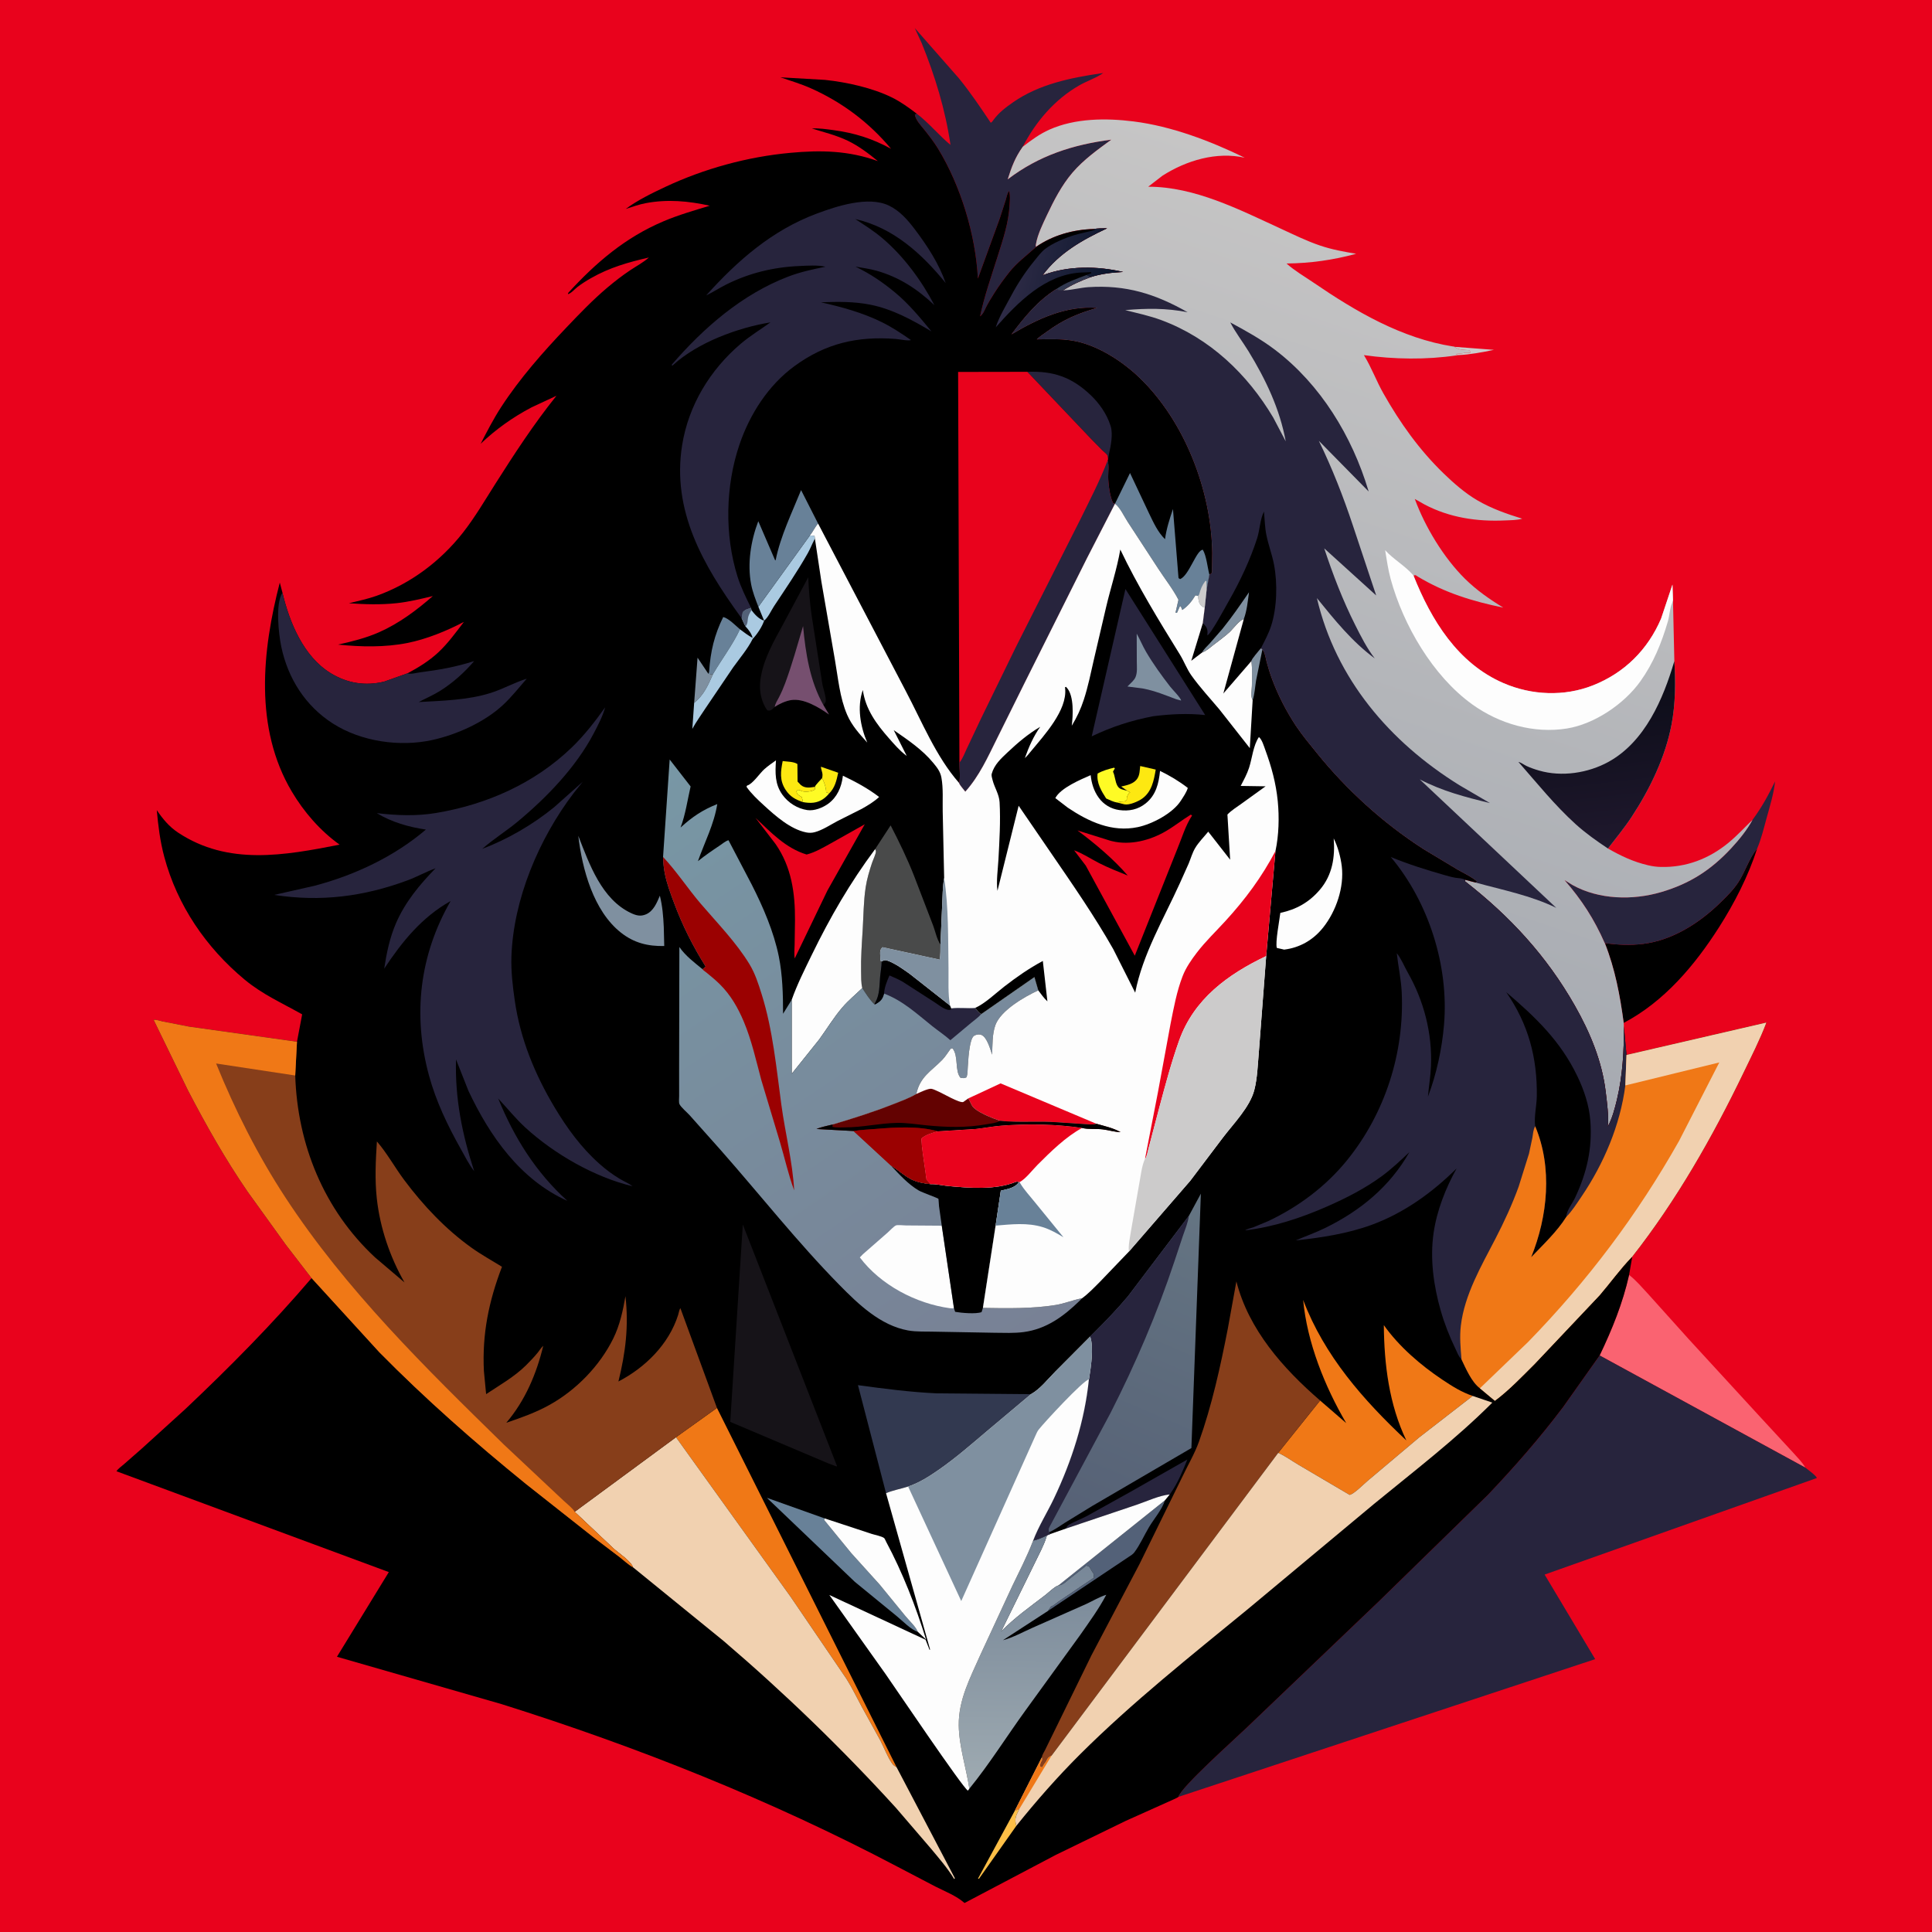 <svg version="1.1" xmlns="http://www.w3.org/2000/svg" style="display: block;" viewBox="0 0 2048 2048" width="1024" height="1024">
<defs>
	<linearGradient id="Gradient1" gradientUnits="userSpaceOnUse" x1="1286.96" y1="1044.77" x2="1553.71" y2="241.918">
		<stop class="stop0" offset="0" stop-opacity="1" stop-color="rgb(166,170,177)"/>
		<stop class="stop1" offset="1" stop-opacity="1" stop-color="rgb(198,197,197)"/>
	</linearGradient>
	<linearGradient id="Gradient2" gradientUnits="userSpaceOnUse" x1="1691.16" y1="720.261" x2="1710.95" y2="895.1">
		<stop class="stop0" offset="0" stop-opacity="1" stop-color="rgb(11,12,23)"/>
		<stop class="stop1" offset="1" stop-opacity="1" stop-color="rgb(31,24,45)"/>
	</linearGradient>
	<linearGradient id="Gradient3" gradientUnits="userSpaceOnUse" x1="1173.9" y1="306.317" x2="1072.66" y2="284.812">
		<stop class="stop0" offset="0" stop-opacity="1" stop-color="rgb(11,22,45)"/>
		<stop class="stop1" offset="1" stop-opacity="1" stop-color="rgb(46,43,70)"/>
	</linearGradient>
	<linearGradient id="Gradient4" gradientUnits="userSpaceOnUse" x1="1094.03" y1="1630.85" x2="1090.84" y2="1890.77">
		<stop class="stop0" offset="0" stop-opacity="1" stop-color="rgb(115,131,149)"/>
		<stop class="stop1" offset="1" stop-opacity="1" stop-color="rgb(158,170,177)"/>
	</linearGradient>
	<linearGradient id="Gradient5" gradientUnits="userSpaceOnUse" x1="1159.03" y1="1640.7" x2="1310.08" y2="1287.72">
		<stop class="stop0" offset="0" stop-opacity="1" stop-color="rgb(85,96,117)"/>
		<stop class="stop1" offset="1" stop-opacity="1" stop-color="rgb(101,117,131)"/>
	</linearGradient>
	<linearGradient id="Gradient6" gradientUnits="userSpaceOnUse" x1="1109.65" y1="1402.96" x2="710.785" y2="810.144">
		<stop class="stop0" offset="0" stop-opacity="1" stop-color="rgb(120,129,149)"/>
		<stop class="stop1" offset="1" stop-opacity="1" stop-color="rgb(120,151,165)"/>
	</linearGradient>
</defs>
<path transform="translate(0,0)" fill="rgb(233,2,28)" d="M -0 -0 L 2048 0 L 2048 2048 L -0 2048 L -0 -0 z"/>
<path transform="translate(0,0)" fill="rgb(204,203,203)" d="M 1541.77 367.64 L 1583.68 370.852 C 1571.3 373.423 1558.39 375.889 1545.76 376.442 C 1545.01 375.799 1545.46 376.095 1544.13 375.628 L 1543.02 375.25 L 1550.51 374.5 C 1553.34 373.556 1555.46 373.886 1558.5 374 L 1558.07 371.272 C 1553.62 370.91 1547.36 371.037 1543.48 368.743 L 1541.77 367.64 z"/>
<path transform="translate(0,0)" fill="rgb(0,0,0)" d="M 1701.23 999.809 C 1715.09 1001.56 1727.85 1002.29 1741.78 1000.56 C 1772.88 996.701 1801.18 978.635 1823.23 957.205 C 1830.21 950.427 1837.16 943.593 1842.55 935.447 C 1849.84 924.439 1854.03 910.181 1862.12 900.081 L 1862.69 899.412 C 1853.29 928.677 1838.68 957.158 1822.2 982.997 C 1796.56 1023.18 1764.18 1061.73 1721.2 1084.3 C 1717.26 1055.09 1712.09 1027.33 1701.23 999.809 z"/>
<path transform="translate(0,0)" fill="rgb(39,36,61)" d="M 1857.78 869.024 C 1867.51 855.815 1874.56 842.98 1881.66 828.276 C 1880.26 841.407 1876.18 854.485 1872.67 867.199 C 1869.69 877.984 1867.08 889.098 1862.69 899.412 L 1862.12 900.081 C 1854.03 910.181 1849.84 924.439 1842.55 935.447 C 1837.16 943.593 1830.21 950.427 1823.23 957.205 C 1801.18 978.635 1772.88 996.701 1741.78 1000.56 C 1727.85 1002.29 1715.09 1001.56 1701.23 999.809 L 1701.1 999.804 C 1689.96 974.385 1676.71 953.894 1658.46 932.955 L 1667 938.207 C 1694.99 953.76 1730.73 954.532 1760.97 945.643 C 1791.35 936.712 1813.71 922.251 1835.1 899.248 C 1843.51 890.201 1851.9 879.899 1857.78 869.024 z"/>
<path transform="translate(0,0)" fill="rgb(250,99,113)" d="M 1726.9 1351.48 C 1734.53 1357.37 1740.96 1365.14 1747.53 1372.17 L 1789.87 1419.28 L 1866.25 1502.45 L 1900.49 1539.53 C 1905 1544.65 1910.38 1549.81 1913.77 1555.76 L 1695.7 1436.83 C 1708.89 1409.23 1720.21 1381.46 1726.9 1351.48 z"/>
<path transform="translate(0,0)" fill="rgb(39,36,61)" d="M 971.754 120.491 C 984.899 130.466 994.973 143.188 1007.56 153.599 C 1002.15 116.43 991.173 80.517 977.034 45.729 L 969.7 29.75 L 1016.47 82.994 C 1028.7 98.007 1039.47 114.061 1050.23 130.13 C 1051.78 129.29 1052.17 128.39 1053.22 126.973 C 1058.88 119.304 1066.36 113.633 1074.13 108.258 C 1101.53 89.3 1134.49 82.521 1166.9 77.754 L 1169.47 77.422 C 1161.87 82.753 1152.3 85.804 1144.15 90.46 C 1118.05 105.355 1097.84 129.038 1084.13 155.598 C 1076.18 166.718 1072.29 177.072 1068.23 190.099 C 1101.1 165.028 1137.26 153.254 1178.04 148.055 C 1163.48 158.707 1148.65 169.256 1136.83 183.058 C 1125.54 196.243 1117.15 212.491 1109.77 228.13 C 1105.53 237.105 1099.96 248.51 1098.24 258.331 C 1097.89 260.311 1097.97 259.657 1098.2 261.753 L 1098.2 261.857 C 1088.54 270.658 1077.88 278.447 1069.74 288.748 C 1064.1 295.882 1058.61 303.416 1053.77 311.106 C 1050.85 315.733 1047.96 320.398 1045.45 325.26 C 1043.39 329.242 1042.51 332.418 1038.94 335.334 C 1043.46 313.677 1050.95 292.796 1057.56 271.719 C 1063.32 253.365 1069.21 236.422 1070.22 217.003 C 1070.47 212.151 1071.09 207.196 1069.64 202.5 C 1067.69 204.892 1067.02 209.013 1066.12 212 L 1059.71 231.867 L 1036.61 295.286 C 1034.28 249.27 1018.44 196.88 994.294 157.444 C 989.843 150.175 984.698 143.604 979.369 136.966 C 975.653 132.336 970.848 127.442 969.75 121.495 L 971.754 120.491 z"/>
<path transform="translate(0,0)" fill="rgb(39,36,61)" d="M 1695.7 1436.83 L 1913.77 1555.76 C 1916.16 1557.71 1925.23 1564.16 1925.96 1566.75 L 1637.37 1669.12 L 1690.96 1758.76 L 1249.15 1904.77 C 1252.03 1894.27 1308.77 1843.7 1321.53 1831.43 L 1461.29 1697.86 L 1577.12 1584.78 C 1605.24 1555.24 1632.47 1524.09 1657.01 1491.5 L 1695.7 1436.83 z"/>
<path transform="translate(0,0)" fill="url(#Gradient1)" d="M 1084.13 155.598 C 1093.13 148.591 1101.89 142.134 1112.36 137.439 C 1139.62 125.222 1172.47 125.068 1201.6 128.721 C 1241.9 133.776 1283.1 149.442 1319.46 167.198 C 1289.65 160.467 1257.53 170.079 1232.22 186.286 L 1217.16 197.919 C 1266.53 197.877 1313.72 222.207 1357.68 242.397 C 1371.36 248.681 1384.96 255.429 1399.24 260.267 C 1412.13 264.632 1424.27 266.742 1437.59 269.035 C 1413.08 275.652 1389.1 279.059 1363.78 279.332 C 1372.18 286.889 1383.02 293.189 1392.39 299.588 C 1437.33 330.286 1485.6 358.595 1540.1 367.246 C 1540.66 367.336 1541.4 367.204 1541.77 367.64 L 1543.48 368.743 C 1547.36 371.037 1553.62 370.91 1558.07 371.272 L 1558.5 374 C 1555.46 373.886 1553.34 373.556 1550.51 374.5 L 1543.02 375.25 L 1544.13 375.628 C 1545.46 376.095 1545.01 375.799 1545.76 376.442 L 1543.98 376.716 C 1511.69 381.493 1477.97 380.955 1445.79 376.456 L 1446.29 377.262 C 1453.92 389.863 1459.18 404.167 1466.5 417.097 C 1484.23 448.393 1504.41 476.773 1530.31 501.868 C 1541.05 512.268 1553.21 522.905 1566.17 530.437 C 1581.29 539.22 1597.01 544.682 1613.6 549.826 C 1608.05 551.493 1601.33 551.4 1595.5 551.676 C 1565.75 553.087 1536.36 548.731 1509.83 534.641 L 1499.74 528.907 C 1510.51 558.36 1530.46 591.374 1552.95 613.547 C 1565.19 625.606 1578.92 635.163 1593.52 644.11 C 1560.99 637.394 1531.62 628.467 1502.9 611.198 C 1500.6 609.811 1500.96 609.229 1498.35 610.145 C 1517.19 657.327 1545.23 703.18 1593.78 724.161 C 1623.65 737.072 1658.19 738.57 1688.65 726.505 C 1722.01 713.292 1746.82 688.639 1760.88 655.623 L 1772.88 619.719 L 1773.42 636.319 L 1774.88 700.727 C 1776.28 722.937 1776.07 745.874 1771.96 767.79 C 1765.45 802.477 1748.79 836.858 1729.5 866.133 C 1721.83 877.756 1712.99 888.445 1704.51 899.456 C 1718.27 907.346 1731.5 913.591 1747 917.214 C 1751.69 918.31 1755.8 918.887 1760.63 919.001 C 1787.38 919.629 1811.55 910.366 1832.14 893.471 C 1841.36 885.903 1849.22 877.25 1857.78 869.024 C 1851.9 879.899 1843.51 890.201 1835.1 899.248 C 1813.71 922.251 1791.35 936.712 1760.97 945.643 C 1730.73 954.532 1694.99 953.76 1667 938.207 L 1658.46 932.955 C 1676.71 953.894 1689.96 974.385 1701.1 999.804 L 1701.23 999.809 C 1712.09 1027.33 1717.26 1055.09 1721.2 1084.3 L 1721.34 1087.59 C 1721.64 1113.5 1720.1 1140.23 1714.07 1165.5 C 1711.73 1175.31 1709.12 1185.35 1704.3 1194.28 C 1705.43 1182.47 1703.5 1169.18 1702.11 1157.39 C 1698.27 1124.94 1685.41 1094.19 1669.38 1066 C 1639.33 1013.18 1600.55 971.271 1552.86 934.098 L 1553.19 932.634 L 1564.32 935.578 L 1565.7 934.356 C 1559.41 929.123 1552.23 925.951 1545.2 921.937 L 1508.81 900.022 C 1466.29 872.681 1427.43 837.401 1395.74 798.092 C 1388.21 788.747 1380.24 779.321 1373.62 769.309 C 1363.63 754.201 1354.94 737.345 1348.59 720.37 C 1346.28 714.18 1344.31 707.884 1342.61 701.5 C 1341.66 697.93 1341.04 692.661 1338.94 689.624 L 1338.16 688.574 L 1336.56 687.235 C 1334.58 689.86 1326.92 698.173 1326.49 700.81 L 1296.75 735.22 L 1318.44 656.335 C 1313.89 657.159 1307.16 666.679 1303.42 670.073 C 1298.02 674.965 1292.06 679.216 1286.31 683.683 C 1282.37 686.741 1278.92 690.041 1274.17 691.779 L 1262.78 700.476 L 1274.98 660.655 L 1277.08 644.065 L 1279.05 625.11 L 1281.99 609.108 C 1283.27 608.528 1283.78 607.979 1284.75 607 L 1285.01 586.123 C 1284.11 520.217 1255.81 446.527 1207.98 400.5 C 1189.24 382.472 1162.46 365.245 1136.46 361.036 C 1124 359.02 1111.5 359.562 1098.94 359.756 C 1102.21 356.545 1106.64 353.828 1110.37 351.097 C 1127.4 338.621 1142.8 332.15 1163.08 326.355 C 1129.78 323.928 1099.83 338.056 1072.12 354.535 C 1085.72 336.282 1100.21 318.49 1119.8 306.343 C 1122.67 307.49 1123.83 308.349 1126.91 307.785 C 1136.19 301.801 1145.67 297.568 1156.04 293.796 C 1167.62 290.05 1178.5 288.983 1190.52 288.271 C 1163.25 281.993 1132.96 281.506 1106.4 291.378 L 1105.09 291.875 C 1122.89 268.044 1147.13 254.423 1173.57 242.033 C 1168.77 242.043 1164.08 241.949 1159.33 242.763 C 1137.89 243.304 1115.92 249.341 1098.2 261.753 C 1097.97 259.657 1097.89 260.311 1098.24 258.331 C 1099.96 248.51 1105.53 237.105 1109.77 228.13 C 1117.15 212.491 1125.54 196.243 1136.83 183.058 C 1148.65 169.256 1163.48 158.707 1178.04 148.055 C 1137.26 153.254 1101.1 165.028 1068.23 190.099 C 1072.29 177.072 1076.18 166.718 1084.13 155.598 z"/>
<path transform="translate(0,0)" fill="url(#Gradient2)" d="M 1704.51 899.456 C 1692.53 891.491 1680.94 883.326 1670.26 873.655 C 1648.08 853.569 1629.28 830.128 1609.61 807.685 C 1612.16 808.193 1615.51 810.681 1617.96 811.864 C 1622.25 813.94 1626.97 815.507 1631.55 816.84 C 1655.44 823.796 1683.51 819.494 1705.12 807.577 C 1743.71 786.285 1763.15 740.959 1774.88 700.727 C 1776.28 722.937 1776.07 745.874 1771.96 767.79 C 1765.45 802.477 1748.79 836.858 1729.5 866.133 C 1721.83 877.756 1712.99 888.445 1704.51 899.456 z"/>
<path transform="translate(0,0)" fill="rgb(253,253,253)" d="M 1773.42 636.319 L 1772.62 638.959 C 1769.92 644.797 1769.91 652.223 1768.07 658.534 C 1761.37 681.505 1752.79 702.732 1738.77 722.347 C 1721.69 746.224 1690.33 767.457 1661.19 772.205 C 1625.93 777.95 1589.27 767.327 1560.5 746.574 C 1519.01 716.642 1487.57 662.878 1474.19 613.904 C 1471.45 603.873 1469.97 593.47 1468.3 583.221 C 1477.2 593.036 1489.13 599.473 1497.6 609.248 L 1498.35 610.145 C 1517.19 657.327 1545.23 703.18 1593.78 724.161 C 1623.65 737.072 1658.19 738.57 1688.65 726.505 C 1722.01 713.292 1746.82 688.639 1760.88 655.623 L 1772.88 619.719 L 1773.42 636.319 z"/>
<path transform="translate(0,0)" fill="rgb(39,36,61)" d="M 1126.91 307.785 L 1128.63 307.712 C 1136.99 307.293 1145.33 304.95 1153.78 304.393 C 1193.47 301.775 1224.7 311.497 1258.93 330.974 C 1236.13 326.485 1215.82 326.778 1192.76 328.72 C 1205.71 331.988 1218.67 334.737 1231.23 339.408 C 1282.31 358.412 1322.19 396.382 1349.74 442.736 L 1362.93 467.854 C 1356.66 433.51 1341.64 402.015 1323.48 372.391 C 1317.29 362.292 1309.51 352.245 1304.15 341.777 C 1320.56 350.61 1336.89 359.623 1351.75 370.945 C 1399.96 407.671 1433.26 462.45 1450.56 520.067 L 1450.83 520.991 L 1398.01 467.28 C 1412.16 496.272 1423.94 526.41 1434.11 557.019 L 1458.82 631.218 L 1403.74 581.291 C 1412.97 609.202 1423.33 636.234 1436.57 662.517 C 1442.76 674.786 1448.85 686.974 1457.27 697.907 C 1433.27 680.29 1414.6 656.959 1395.97 634.013 C 1416.01 719.696 1473.25 786.533 1546.93 832.284 L 1579.41 851.308 C 1553.15 844.898 1529.17 838.702 1504.98 826.166 L 1649.71 962.369 C 1622.65 949.231 1593.13 943.515 1564.32 935.578 L 1565.7 934.356 C 1559.41 929.123 1552.23 925.951 1545.2 921.937 L 1508.81 900.022 C 1466.29 872.681 1427.43 837.401 1395.74 798.092 C 1388.21 788.747 1380.24 779.321 1373.62 769.309 C 1363.63 754.201 1354.94 737.345 1348.59 720.37 C 1346.28 714.18 1344.31 707.884 1342.61 701.5 C 1341.66 697.93 1341.04 692.661 1338.94 689.624 L 1338.16 688.574 L 1336.56 687.235 C 1334.58 689.86 1326.92 698.173 1326.49 700.81 L 1296.75 735.22 L 1318.44 656.335 C 1313.89 657.159 1307.16 666.679 1303.42 670.073 C 1298.02 674.965 1292.06 679.216 1286.31 683.683 C 1282.37 686.741 1278.92 690.041 1274.17 691.779 L 1262.78 700.476 L 1274.98 660.655 L 1277.08 644.065 L 1279.05 625.11 L 1281.99 609.108 C 1283.27 608.528 1283.78 607.979 1284.75 607 L 1285.01 586.123 C 1284.11 520.217 1255.81 446.527 1207.98 400.5 C 1189.24 382.472 1162.46 365.245 1136.46 361.036 C 1124 359.02 1111.5 359.562 1098.94 359.756 C 1102.21 356.545 1106.64 353.828 1110.37 351.097 C 1127.4 338.621 1142.8 332.15 1163.08 326.355 C 1129.78 323.928 1099.83 338.056 1072.12 354.535 C 1085.72 336.282 1100.21 318.49 1119.8 306.343 C 1122.67 307.49 1123.83 308.349 1126.91 307.785 z"/>
<path transform="translate(0,0)" fill="rgb(0,0,0)" d="M 1274.98 660.655 L 1276.48 662.015 C 1278.73 664.153 1279.99 666.78 1280.03 669.903 L 1279.83 673.5 C 1283.44 672.52 1299.39 642.67 1302.48 637.275 C 1314.51 616.3 1325.18 593.614 1332.63 570.594 C 1335.41 561.998 1335.78 549.986 1339.89 542.282 C 1340.66 550.549 1340.78 559.232 1342.46 567.357 C 1344.64 577.914 1348.51 588.013 1350.53 598.6 C 1354.3 618.348 1353.71 644.328 1347.41 663.556 C 1344.65 671.987 1340.57 679.405 1336.56 687.235 C 1334.58 689.86 1326.92 698.173 1326.49 700.81 L 1296.75 735.22 L 1318.44 656.335 C 1313.89 657.159 1307.16 666.679 1303.42 670.073 C 1298.02 674.965 1292.06 679.216 1286.31 683.683 C 1282.37 686.741 1278.92 690.041 1274.17 691.779 L 1262.78 700.476 L 1274.98 660.655 z"/>
<path transform="translate(0,0)" fill="rgb(127,144,160)" d="M 1274.17 691.779 C 1276.08 688.117 1279.44 685.214 1282.24 682.192 L 1295.93 666.5 C 1305.89 654.17 1315 640.858 1323.99 627.816 C 1322.71 637.206 1321.82 647.447 1318.44 656.335 C 1313.89 657.159 1307.16 666.679 1303.42 670.073 C 1298.02 674.965 1292.06 679.216 1286.31 683.683 C 1282.37 686.741 1278.92 690.041 1274.17 691.779 z"/>
<path transform="translate(0,0)" fill="rgb(0,0,0)" d="M 431.925 713.76 C 443.39 707.741 455.043 700.471 464.543 691.627 C 474.799 682.079 483.25 670.353 491.739 659.246 C 473.569 668.8 452.014 677.582 431.803 681.598 C 408.07 686.315 382.332 685.806 358.372 683.3 C 373.249 679.984 387.982 676.336 401.977 670.14 C 422.913 660.872 441.669 646.873 458.811 631.858 C 446.112 634.888 433.428 638.006 420.42 639.391 C 403.536 641.19 386.725 640.637 369.825 639.486 C 379.714 637.001 389.609 634.996 399.236 631.564 C 435.442 618.654 467.232 594.658 490.887 564.435 C 503.408 548.437 513.865 530.56 524.747 513.415 C 545.395 480.883 565.736 449.621 589.865 419.526 L 563.4 431.863 C 543.444 442.387 525.847 454.897 509.523 470.397 C 516.298 457.258 523.128 443.987 531.183 431.582 C 550.856 401.286 575.656 373.133 600.547 347.033 C 614.37 332.538 628.183 318.087 643.5 305.137 C 651.412 298.448 659.638 292.062 668.262 286.318 C 674.776 281.979 682 278.183 687.845 272.966 C 665.849 278.031 646.319 283.546 626.485 294.842 C 621.551 297.652 616.614 300.743 612.118 304.218 C 609.185 306.485 605.54 310.888 602.041 311.846 L 602.3 310.5 C 631.771 278.362 662.63 251.855 703.289 234.602 C 719.317 227.801 735.787 223.109 752.395 218.044 C 729.72 213.067 707.537 211.002 684.532 215.352 C 677.361 216.708 670.264 219.257 663.318 221.477 C 675.577 212.341 691.224 204.705 705.048 198.214 C 746.466 178.765 792.115 166.233 837.688 162.019 C 870.288 159.005 899.42 159.58 930.564 170.772 C 921.033 162.91 910.049 154.649 898.9 149.288 C 886.403 143.279 873.698 140.268 860.6 136.185 C 868.125 135.75 876.046 136.937 883.5 137.939 C 905.962 140.956 924.69 146.888 944.561 157.723 C 921.315 129.821 892.677 108.336 859.496 93.566 C 849.035 88.909 838.079 85.67 827.262 81.957 L 874.617 84.69 C 897.57 87.121 924.916 93.139 945.652 103.4 C 954.977 108.014 963.492 114.217 971.754 120.491 L 969.75 121.495 C 970.848 127.442 975.653 132.336 979.369 136.966 C 984.698 143.604 989.843 150.175 994.294 157.444 C 1018.44 196.88 1034.28 249.27 1036.61 295.286 L 1059.71 231.867 L 1066.12 212 C 1067.02 209.013 1067.69 204.892 1069.64 202.5 C 1071.09 207.196 1070.47 212.151 1070.22 217.003 C 1069.21 236.422 1063.32 253.365 1057.56 271.719 C 1050.95 292.796 1043.46 313.677 1038.94 335.334 C 1042.51 332.418 1043.39 329.242 1045.45 325.26 C 1047.96 320.398 1050.85 315.733 1053.77 311.106 C 1058.61 303.416 1064.1 295.882 1069.74 288.748 C 1077.88 278.447 1088.54 270.658 1098.2 261.857 L 1098.2 261.753 C 1115.92 249.341 1137.89 243.304 1159.33 242.763 C 1164.08 241.949 1168.77 242.043 1173.57 242.033 C 1147.13 254.423 1122.89 268.044 1105.09 291.875 L 1106.4 291.378 C 1132.96 281.506 1163.25 281.993 1190.52 288.271 C 1178.5 288.983 1167.62 290.05 1156.04 293.796 C 1145.67 297.568 1136.19 301.801 1126.91 307.785 C 1123.83 308.349 1122.67 307.49 1119.8 306.343 C 1100.21 318.49 1085.72 336.282 1072.12 354.535 C 1099.83 338.056 1129.78 323.928 1163.08 326.355 C 1142.8 332.15 1127.4 338.621 1110.37 351.097 C 1106.64 353.828 1102.21 356.545 1098.94 359.756 C 1111.5 359.562 1124 359.02 1136.46 361.036 C 1162.46 365.245 1189.24 382.472 1207.98 400.5 C 1255.81 446.527 1284.11 520.217 1285.01 586.123 L 1284.75 607 C 1283.78 607.979 1283.27 608.528 1281.99 609.108 L 1279.05 625.11 L 1277.08 644.065 L 1274.98 660.655 L 1262.78 700.476 L 1274.17 691.779 C 1278.92 690.041 1282.37 686.741 1286.31 683.683 C 1292.06 679.216 1298.02 674.965 1303.42 670.073 C 1307.16 666.679 1313.89 657.159 1318.44 656.335 L 1296.75 735.22 L 1326.49 700.81 C 1326.92 698.173 1334.58 689.86 1336.56 687.235 L 1338.16 688.574 L 1338.94 689.624 C 1341.04 692.661 1341.66 697.93 1342.61 701.5 C 1344.31 707.884 1346.28 714.18 1348.59 720.37 C 1354.94 737.345 1363.63 754.201 1373.62 769.309 C 1380.24 779.321 1388.21 788.747 1395.74 798.092 C 1427.43 837.401 1466.29 872.681 1508.81 900.022 L 1545.2 921.937 C 1552.23 925.951 1559.41 929.123 1565.7 934.356 L 1564.32 935.578 L 1553.19 932.634 L 1552.86 934.098 C 1600.55 971.271 1639.33 1013.18 1669.38 1066 C 1685.41 1094.19 1698.27 1124.94 1702.11 1157.39 C 1703.5 1169.18 1705.43 1182.47 1704.3 1194.28 C 1709.12 1185.35 1711.73 1175.31 1714.07 1165.5 C 1720.1 1140.23 1721.64 1113.5 1721.34 1087.59 L 1724.17 1118.31 L 1872.35 1084.01 C 1865.52 1102.11 1856.41 1119.88 1848.01 1137.33 C 1815.25 1205.26 1776.99 1272.5 1730.31 1331.92 L 1726.9 1351.48 C 1720.21 1381.46 1708.89 1409.23 1695.7 1436.83 L 1657.01 1491.5 C 1632.47 1524.09 1605.24 1555.24 1577.12 1584.78 L 1461.29 1697.86 L 1321.53 1831.43 C 1308.77 1843.7 1252.03 1894.27 1249.15 1904.77 C 1248.92 1905.24 1245.09 1906.94 1244.41 1907.28 L 1193.29 1930.21 L 1119.14 1966.3 L 1022.44 2017.26 C 1013.75 2009.56 1001.69 2004.97 991.355 1999.71 L 950.963 1978.58 C 817.134 1908.1 676.006 1851.8 531.789 1806.47 L 357.181 1756.23 L 412.172 1666.48 L 123.446 1559.58 C 125.371 1556.7 128.844 1554.36 131.483 1552.05 L 149.946 1535.88 L 196.574 1493.56 C 243.365 1449.34 288.486 1403.82 330.285 1354.81 L 303.233 1319.69 L 262.596 1263.26 C 238.956 1228.88 218.516 1192.7 199.278 1155.72 L 162.991 1081.2 C 164.956 1080.57 169.865 1082.29 171.991 1082.73 L 200.394 1088.29 L 314.81 1104.34 L 320.3 1075.26 C 299.17 1063.33 278.356 1054.23 259.346 1038.45 C 218.474 1004.51 187.898 959.792 174.118 908.215 C 169.737 891.816 167.711 875.662 166.198 858.789 C 172.492 868.061 179.337 876.342 188.768 882.59 C 241.914 917.801 301.58 906.805 359.983 895.372 C 339.36 880.567 322.23 860.848 309.318 839.094 C 269.411 771.861 277.8 689.895 296.598 617.559 L 299.408 628.266 C 306.855 659.702 321.613 695.772 350.417 713.506 C 368.049 724.362 387.441 727.435 407.404 722.486 L 431.925 713.76 z"/>
<path transform="translate(0,0)" fill="rgb(50,57,80)" d="M 1119.8 306.343 C 1130.39 299.093 1140.14 295.989 1151.88 291.463 L 1156.04 293.796 C 1145.67 297.568 1136.19 301.801 1126.91 307.785 C 1123.83 308.349 1122.67 307.49 1119.8 306.343 z"/>
<path transform="translate(0,0)" fill="rgb(127,144,160)" d="M 1336.56 687.235 L 1338.16 688.574 L 1331.53 721.259 C 1330.39 727.894 1330.06 735.903 1327.87 742.145 C 1325.33 737.724 1326.92 732.19 1327.04 727.245 C 1327.25 718.47 1327.66 709.526 1326.49 700.81 C 1326.92 698.173 1334.58 689.86 1336.56 687.235 z"/>
<path transform="translate(0,0)" fill="rgb(253,232,17)" d="M 871.486 824.884 L 871.799 823.059 C 872.177 820.455 871.481 818.416 870.776 815.946 C 870.256 814.122 870.443 814.956 870.245 812.759 L 888.508 819.138 C 886.686 827.659 885.111 835.007 878.689 841.398 C 876.868 839.868 877.86 840.32 875.797 839.869 C 875.532 834.254 873.968 829.892 871.486 824.884 z"/>
<path transform="translate(0,0)" fill="rgb(254,191,71)" d="M 1080.5 1917.59 C 1077.22 1924.64 1074.89 1927.61 1077.42 1935.38 L 1037.79 1991.5 L 1036.67 1991.5 L 1075.7 1919.5 L 1080.5 1917.59 z"/>
<path transform="translate(0,0)" fill="rgb(254,251,37)" d="M 871.486 824.884 C 873.968 829.892 875.532 834.254 875.797 839.869 C 877.86 840.32 876.868 839.868 878.689 841.398 C 874.313 846.51 869.329 849.949 862.5 850.847 C 858.923 851.317 854.767 850.943 851.24 850.278 L 849.924 844.95 L 848.8 844.292 C 846.079 842.568 844.977 842.154 844.231 839 L 845.5 837.294 L 848.092 837.749 C 850.853 838.684 847.583 838.157 851 838.896 C 854.49 839.651 860.894 839.066 863.76 836.927 L 863.905 834.004 C 863.949 832.57 870.017 826.561 871.486 824.884 z"/>
<path transform="translate(0,0)" fill="rgb(127,144,160)" d="M 735.827 745.05 L 739.434 697.175 L 750.837 714.164 C 752.703 714.645 753.918 714.8 755.831 714.537 C 750.832 726.061 745.896 737.12 735.827 745.05 z"/>
<path transform="translate(0,0)" fill="rgb(253,232,17)" d="M 851.24 850.278 C 843.23 847.6 837.494 844.482 832.757 837.211 C 826.192 827.137 827.505 817.908 829.675 806.747 C 834.493 807.445 841.241 807.241 845.286 809.893 L 845.456 828.5 L 848.965 832.192 C 853.023 835.485 857.866 835.116 862.662 834.242 L 863.905 834.004 L 863.76 836.927 C 860.894 839.066 854.49 839.651 851 838.896 C 847.583 838.157 850.853 838.684 848.092 837.749 L 845.5 837.294 L 844.231 839 C 844.977 842.154 846.079 842.568 848.8 844.292 L 849.924 844.95 L 851.24 850.278 z"/>
<path transform="translate(0,0)" fill="rgb(254,251,37)" d="M 1184.44 850.784 C 1180.18 850.046 1176.48 848.174 1172.57 846.402 C 1167.43 838.369 1162.26 829.953 1163.5 820.001 C 1168.88 816.915 1175.01 815.208 1181 813.764 L 1181.8 814.5 L 1179.8 818 C 1182.09 822.677 1181.99 828.481 1184.48 832.907 C 1186.57 836.63 1189.56 836.865 1193.43 837.869 L 1194.87 838.234 L 1195.87 838.811 C 1197.25 839.592 1196.67 839.322 1198.09 839.819 L 1197.4 840.243 C 1196.25 841.191 1194.67 844.007 1194.49 845.5 L 1194.49 847.5 C 1193.27 848.736 1193.15 849.49 1191.35 849.554 C 1188.82 849.643 1186.74 849.588 1184.44 850.784 z"/>
<path transform="translate(0,0)" fill="rgb(253,232,17)" d="M 1194.87 838.234 L 1188.5 833.775 C 1194.83 832.274 1202.08 830.975 1205.82 825 C 1208.26 821.095 1208.08 816.464 1208.66 812.017 L 1225.11 815.777 C 1223.19 827.341 1220.91 839.364 1210.68 846.629 C 1206.54 849.567 1197.16 853.666 1192.04 852.646 L 1184.44 850.784 C 1186.74 849.588 1188.82 849.643 1191.35 849.554 C 1193.15 849.49 1193.27 848.736 1194.49 847.5 L 1194.49 845.5 C 1194.67 844.007 1196.25 841.191 1197.4 840.243 L 1198.09 839.819 C 1196.67 839.322 1197.25 839.592 1195.87 838.811 L 1194.87 838.234 z"/>
<path transform="translate(0,0)" fill="rgb(104,129,152)" d="M 750.837 714.164 C 751.716 712.581 751.618 713.18 751.731 711.523 C 753.167 690.509 757.199 673.165 766.641 654.066 C 772.376 655.408 779.933 663.309 784.39 667.089 C 776.523 683.829 765.171 698.607 755.831 714.537 C 753.918 714.8 752.703 714.645 750.837 714.164 z"/>
<path transform="translate(0,0)" fill="rgb(170,202,225)" d="M 858.494 567.626 L 863.451 567.998 L 863.849 571.047 L 863.158 572.331 C 860.721 576.919 858.92 581.741 856.35 586.295 C 845.427 605.654 832.71 624.109 820.466 642.65 C 817.459 647.204 814.138 654.827 809.976 657.909 L 803.908 643.202 L 858.494 567.626 z"/>
<path transform="translate(0,0)" fill="rgb(39,36,61)" d="M 1129.77 1620.39 C 1130.76 1618.49 1131.47 1617.18 1133.4 1616.09 C 1139.34 1612.75 1145.94 1610.36 1152 1607.15 L 1197.77 1581.73 L 1258.64 1547.14 C 1253.96 1558.9 1248.42 1572.18 1241.13 1582.5 L 1239.97 1584.19 C 1228.95 1585.2 1215.54 1591.52 1205 1595.08 L 1129.77 1620.39 z"/>
<path transform="translate(0,0)" fill="rgb(170,202,225)" d="M 796.085 644.257 L 796.572 646.776 C 799.971 651.231 804.411 656.288 809.976 657.909 C 808.149 663.975 802.358 672.714 797.892 677.24 C 792.639 687.814 784.053 697.839 777.169 707.471 L 747.712 751.012 C 743.105 758.119 737.93 765.188 733.89 772.619 L 735.827 745.05 C 745.896 737.12 750.832 726.061 755.831 714.537 C 765.171 698.607 776.523 683.829 784.39 667.089 C 788.743 670.309 792.985 673.626 797.772 676.183 C 796.744 671.799 793.563 667.49 790.465 664.272 C 788.757 661.55 787.529 658.181 786.167 655.257 L 787.041 649 C 789.929 645.692 791.961 645.558 796.085 644.257 z"/>
<path transform="translate(0,0)" fill="rgb(83,97,120)" d="M 796.085 644.257 L 796.572 646.776 C 795.383 648.845 793.94 651.183 793.276 653.5 C 792.172 657.351 793.081 660.149 790.661 663.692 L 790.465 664.272 C 788.757 661.55 787.529 658.181 786.167 655.257 L 787.041 649 C 789.929 645.692 791.961 645.558 796.085 644.257 z"/>
<path transform="translate(0,0)" fill="rgb(83,97,120)" d="M 1234.9 1590.38 C 1231.84 1600.33 1223.33 1609.87 1217.98 1618.88 C 1212.88 1627.48 1208.45 1637.57 1202.5 1645.51 C 1200.94 1647.6 1199.12 1648.6 1197 1650.02 L 1110.84 1707.68 L 1114.01 1703.01 C 1117.04 1702 1119.4 1699.57 1122 1697.76 L 1139.5 1686 L 1142.63 1683.82 L 1159.5 1672.51 L 1159.35 1668.29 C 1158 1666.49 1156.85 1664.83 1155.86 1662.79 C 1154.62 1660.24 1154.12 1660.62 1151.62 1659.54 L 1135.73 1672.04 C 1131.43 1675.18 1127.33 1680.24 1122.03 1680.6 L 1234.9 1590.38 z"/>
<path transform="translate(0,0)" fill="url(#Gradient3)" d="M 1159.33 242.763 C 1164.08 241.949 1168.77 242.043 1173.57 242.033 C 1147.13 254.423 1122.89 268.044 1105.09 291.875 L 1106.4 291.378 C 1132.96 281.506 1163.25 281.993 1190.52 288.271 C 1178.5 288.983 1167.62 290.05 1156.04 293.796 L 1151.88 291.463 L 1156.91 289.606 L 1156.58 288.5 L 1145.25 288.918 C 1107.59 291.386 1079.07 320.45 1055.51 347.01 C 1059.08 335.727 1066.48 323.715 1072.05 313.217 C 1078.91 300.294 1087.17 287.833 1096.42 276.5 C 1099.8 272.355 1103.54 267.263 1107.76 263.971 C 1115.67 257.814 1128.67 252.408 1138.33 249.393 C 1145.61 247.124 1153.29 245.956 1160.67 243.683 L 1159.33 242.763 z"/>
<path transform="translate(0,0)" fill="rgb(127,144,160)" d="M 613.033 886.024 C 624.709 915.945 637.756 953.337 669.043 967.958 C 674.473 970.496 679.068 971.689 684.781 969.235 C 692.775 965.803 696.312 956.934 699.477 949.478 C 702.279 960.811 703.076 971.15 703.633 982.752 L 704.128 1002.82 C 686.759 1003.2 672.057 999.537 658.248 988.657 C 629.095 965.686 617.101 921.255 613.033 886.024 z"/>
<path transform="translate(0,0)" fill="rgb(39,36,61)" d="M 1089.04 394.14 C 1116.53 393.085 1135.77 399.663 1155.75 418.436 C 1165.09 427.207 1173.23 438.716 1177.09 451 L 1177.43 452.04 C 1179.89 460.208 1177.53 472.908 1175.57 481.074 L 1174.65 486.897 C 1174.45 485.846 1174.31 483.383 1173.82 482.55 C 1172.9 480.988 1169.87 478.723 1168.46 477.336 L 1157.2 465.905 L 1089.04 394.14 z"/>
<path transform="translate(0,0)" fill="rgb(253,253,253)" d="M 1413.78 888.762 C 1418.17 897.549 1421.19 908.649 1422.35 918.367 C 1425 940.492 1416.41 965.712 1402.76 983.005 C 1392.31 996.26 1378.05 1004.59 1361.26 1006.63 L 1353.5 1004.84 C 1351.68 999.161 1356.34 975.207 1357.2 967.712 C 1374.3 964.033 1387.77 956.485 1399.19 943.065 C 1412.42 927.523 1415.34 908.468 1413.78 888.762 z"/>
<path transform="translate(0,0)" fill="rgb(104,129,152)" d="M 972.926 1729.8 C 965.258 1727.34 956.961 1718.3 950.59 1713.18 L 906.091 1676.76 L 812.944 1587.76 L 874.1 1609.55 L 873.626 1611.23 L 902.422 1646.43 L 932.398 1679.61 L 959.767 1713.1 C 963.898 1718.15 970.422 1723.93 972.926 1729.8 z"/>
<path transform="translate(0,0)" fill="rgb(104,129,152)" d="M 803.908 643.202 C 800.929 635.512 797.813 627.606 796.254 619.484 C 792.026 597.457 795.895 573.253 803.813 552.487 L 821.729 594.082 L 822.277 593.569 C 827.261 568.471 839.614 543.246 849.179 519.536 L 867.228 555.022 C 863.74 558.88 861.843 563.667 858.494 567.626 L 803.908 643.202 z"/>
<path transform="translate(0,0)" fill="rgb(253,253,253)" d="M 874.1 1609.55 L 924 1625.98 C 927.288 1627.07 934.722 1628.43 937.257 1630.44 C 937.801 1630.87 938.998 1633.67 939.347 1634.32 C 956.635 1666.53 970.84 1702.99 981.634 1737.92 L 972.926 1729.8 C 970.422 1723.93 963.898 1718.15 959.767 1713.1 L 932.398 1679.61 L 902.422 1646.43 L 873.626 1611.23 L 874.1 1609.55 z"/>
<path transform="translate(0,0)" fill="rgb(253,253,253)" d="M 1229.69 817.197 C 1240.28 822.374 1249.76 828.013 1259.1 835.228 C 1257.83 839.838 1254.31 844.769 1251.73 848.809 C 1243.17 862.183 1221.33 873.569 1206.2 876.764 C 1178.8 882.549 1154.04 871.019 1131.89 856.161 L 1118.68 846.015 C 1124.31 835.158 1145.72 826.275 1156.14 821.688 C 1157.09 830.367 1159.53 838.536 1164.74 845.682 C 1170 852.902 1177.67 857.479 1186.5 858.695 C 1196.73 860.103 1206.24 858.222 1214.43 851.671 C 1225.45 842.854 1228.31 830.473 1229.69 817.197 z"/>
<path transform="translate(0,0)" fill="rgb(253,253,253)" d="M 822.568 805.989 C 821.699 819.175 821.295 831.243 829.423 842.5 C 835.635 851.104 845.253 857.143 855.781 858.731 C 863.182 859.847 872.371 856.153 878.216 851.794 C 887.38 844.961 891.881 834.612 893.344 823.538 L 893.5 822.275 C 907.155 828.829 919.877 835.599 931.933 844.838 C 926.305 849.989 920.264 853.586 913.657 857.334 L 887.987 870.242 C 880.342 874.255 872.045 879.884 863.738 882.129 C 860.668 882.959 857.654 883.016 854.545 882.381 C 837.815 878.965 822.12 864.997 809.826 853.739 C 803.214 847.685 796.401 841.365 791.268 833.976 L 792 832.676 C 797.519 831.474 805.436 819.659 810.065 815.513 C 813.947 812.036 818.323 809.008 822.568 805.989 z"/>
<path transform="translate(0,0)" fill="rgb(233,2,28)" d="M 800.896 867.008 C 817.268 882.443 833.006 899.183 855.051 905.826 C 864.26 903.474 872.754 898.378 881.023 893.816 L 916.681 873.759 L 877.095 944.017 L 842.457 1015.97 C 841.614 1011.37 842.226 1006.13 842.335 1001.44 L 842.731 975.681 C 842.888 946.656 839.056 919.122 822.184 894.762 L 800.896 867.008 z"/>
<path transform="translate(0,0)" fill="rgb(104,129,152)" d="M 1181.94 533.935 L 1197.87 501.428 L 1218.25 544.629 C 1222.64 553.756 1227.54 564.457 1234.97 571.553 C 1236.49 560.403 1239.8 550.22 1243.39 539.589 L 1249.28 612.812 L 1251 613.861 C 1260.54 610.045 1268.31 582.664 1275.07 582.791 C 1278.9 589.244 1280.01 601.534 1281.99 609.108 L 1279.05 625.11 L 1277.08 644.065 C 1275.98 643.741 1275.56 643.697 1274.52 642.944 C 1270.53 640.07 1270.63 636.166 1269.99 631.794 C 1268.33 631.211 1269.26 631.454 1267.19 631.159 C 1263.48 637.229 1259.22 642.611 1253.24 646.611 L 1251.81 643 L 1250.77 642.609 L 1247.64 649.64 L 1246.09 649.5 L 1249.21 635.797 C 1243.4 624.441 1234.87 613.733 1227.9 603 L 1195.36 553.14 C 1191.47 547.223 1187.48 538.076 1181.94 533.935 z"/>
<path transform="translate(0,0)" fill="rgb(204,203,203)" d="M 1269.99 631.794 C 1270.44 631.274 1271.02 630.694 1271.21 630.008 C 1272.8 624.172 1274.06 620.761 1277.86 615.676 L 1278.86 616 L 1279.05 625.11 L 1277.08 644.065 C 1275.98 643.741 1275.56 643.697 1274.52 642.944 C 1270.53 640.07 1270.63 636.166 1269.99 631.794 z"/>
<path transform="translate(0,0)" fill="rgb(22,19,24)" d="M 821.267 749.372 L 818.5 751.998 C 816.415 753.427 815.883 753.33 813.5 753.061 C 810.463 749.146 808.294 744.066 807.099 739.276 L 806.796 738 C 805.218 731.722 805.344 723.655 806.58 717.314 L 806.847 716 C 810.165 697.504 820.629 679.041 829.605 662.66 L 856.779 611.938 C 857.342 625.708 858.552 639.986 860.551 653.625 L 871.632 724.5 C 872.379 729.395 875.991 738.894 875.283 743.5 C 875.139 744.441 873.466 746.644 872.925 747.579 L 878.811 757.415 C 868.337 750.008 852.045 739.926 838.5 742.121 C 832.864 743.034 825.946 746.096 821.267 749.372 z"/>
<path transform="translate(0,0)" fill="rgb(118,79,111)" d="M 821.267 749.372 C 821.633 746.031 824.17 742.217 825.723 739.214 C 828.221 734.383 830.367 729.442 832.262 724.344 C 839.618 704.555 845.256 683.927 851.296 663.699 C 854.004 692.665 858.46 721.859 872.925 747.579 L 878.811 757.415 C 868.337 750.008 852.045 739.926 838.5 742.121 C 832.864 743.034 825.946 746.096 821.267 749.372 z"/>
<path transform="translate(0,0)" fill="rgb(253,253,253)" d="M 1129.77 1620.39 L 1205 1595.08 C 1215.54 1591.52 1228.95 1585.2 1239.97 1584.19 L 1234.9 1590.38 L 1122.03 1680.6 C 1117.94 1681.82 1111.65 1688.1 1107.98 1690.92 C 1091.89 1703.3 1075.45 1714.84 1061.26 1729.43 L 1096.75 1657.17 C 1100.96 1648.25 1106.37 1638.74 1109.25 1629.32 L 1109.75 1627.6 L 1113.1 1626.21 L 1129.77 1620.39 z"/>
<path transform="translate(0,0)" fill="rgb(233,2,28)" d="M 1262.34 863.5 L 1263.65 864.5 C 1256.55 875.192 1252.97 888.055 1248.03 899.842 L 1202.92 1013.09 L 1150.96 917.601 L 1138.6 901.37 C 1147.6 904.548 1156.67 910.659 1165.28 915.018 C 1175.06 919.972 1185.31 924.008 1195.47 928.125 C 1180.23 910.499 1160.81 894.203 1142.18 880.297 L 1177 891.209 L 1178.92 891.686 C 1197.96 896.323 1219.1 890.859 1235.7 881.174 C 1244.89 875.815 1253.27 869.111 1262.34 863.5 z"/>
<path transform="translate(0,0)" fill="rgb(39,36,61)" d="M 1193.01 624.399 L 1277.55 757.998 C 1259.1 755.983 1240.85 756.945 1222.5 759.213 C 1199.2 763.697 1178.71 770.32 1157.26 780.573 L 1193.01 624.399 z"/>
<path transform="translate(0,0)" fill="rgb(127,144,160)" d="M 1204.96 671.719 C 1208.52 678.031 1211.21 684.723 1214.9 691.006 C 1222.43 703.848 1231.33 716.107 1240.44 727.883 C 1242.67 730.755 1252.05 740.201 1252 742.605 L 1246.78 741.187 C 1235.67 737.022 1224.4 732.391 1212.73 730.079 L 1211 729.747 L 1195.14 727.721 L 1196.46 726.396 C 1198.9 723.912 1202.18 721.195 1203.62 717.985 C 1205.84 713.028 1205.07 706.487 1205.06 701.138 L 1204.96 671.719 z"/>
<path transform="translate(0,0)" fill="rgb(73,74,74)" d="M 927.669 900.094 L 944.109 874.933 C 953.116 892.362 961.945 910.504 969.072 928.781 L 989.181 981.174 C 991.578 987.479 993.058 995.632 996.911 1001.12 C 996.937 1006.59 996.94 1011.83 996.113 1017.25 L 935.5 1004.07 C 933.511 1005.87 933.18 1007.32 932.964 1010 L 933.259 1018.45 L 934.643 1019.03 C 934.5 1024.77 933.399 1030.3 932.921 1036 C 932.138 1045.32 932.541 1054.2 927.888 1062.63 C 927.182 1063.91 927.407 1063.3 927.157 1064.73 C 921.924 1059.87 917.972 1053.36 914.08 1047.4 C 912.656 1041.82 912.913 1035.5 912.796 1029.74 C 912.499 1015.03 913.552 1000.71 914.453 986.059 C 915.387 970.864 915.364 955.58 917.658 940.486 C 918.99 931.718 921.606 923.07 924.397 914.673 C 925.395 911.673 928.451 905.389 928.5 902.538 C 928.515 901.678 927.946 900.909 927.669 900.094 z"/>
<path transform="translate(0,0)" fill="rgb(253,253,253)" d="M 927.669 900.094 C 927.946 900.909 928.515 901.678 928.5 902.538 C 928.451 905.389 925.395 911.673 924.397 914.673 C 921.606 923.07 918.99 931.718 917.658 940.486 C 915.364 955.58 915.387 970.864 914.453 986.059 C 913.552 1000.71 912.499 1015.03 912.796 1029.74 C 912.913 1035.5 912.656 1041.82 914.08 1047.4 C 906.967 1054.26 899.526 1060.31 893.039 1067.83 C 883.907 1078.42 876.624 1090.58 868.399 1101.88 L 839.22 1138.31 L 839.212 1059.91 C 845.003 1043.51 852.911 1027.85 860.509 1012.24 C 879.963 972.252 901.106 935.799 927.669 900.094 z"/>
<path transform="translate(0,0)" fill="rgb(240,120,22)" d="M 760.005 1492.47 L 950.379 1873.22 C 948.215 1872.12 946.897 1871.18 945.5 1869.14 C 940.696 1862.14 937.234 1852.83 933.309 1845.19 L 913.5 1809.24 C 908.112 1799.24 903.269 1789.08 897.161 1779.46 L 837.987 1692.51 L 716.582 1523.54 L 760.005 1492.47 z"/>
<path transform="translate(0,0)" fill="rgb(50,57,80)" d="M 939.235 1582.84 L 909.48 1468.33 C 937.385 1472.11 964.775 1475.71 992.951 1477.01 L 1092.79 1477.9 L 1046.67 1516.66 C 1029.86 1530.9 1013.23 1545.45 995.117 1558.03 C 985.15 1564.96 974.232 1571.94 962.639 1575.78 C 955.119 1578.23 946.392 1579.75 939.235 1582.84 z"/>
<path transform="translate(0,0)" fill="rgb(22,19,24)" d="M 787.408 1298 L 887.296 1554.18 L 886.672 1554.49 L 877.5 1551.03 L 774.101 1507.25 L 787.408 1298 z"/>
<path transform="translate(0,0)" fill="rgb(39,36,61)" d="M 299.408 628.266 C 306.855 659.702 321.613 695.772 350.417 713.506 C 368.049 724.362 387.441 727.435 407.404 722.486 L 431.925 713.76 C 435.658 714.958 441.488 713.19 445.328 712.695 C 465.46 710.104 483.257 707.042 502.622 700.765 C 492.377 712.843 479.986 723.895 466.531 732.345 C 459.334 736.865 451.361 740.226 443.852 744.211 C 468.968 742.775 496.026 742.179 520.172 734.539 C 533.257 730.399 545.319 723.516 558.346 719.447 C 550.06 728.898 542.456 738.698 533.211 747.287 C 513.591 765.517 484.307 778.691 458.336 784.426 C 423.802 792.052 382.753 786.134 352.764 766.913 C 323.695 748.282 305.183 719.107 298.163 685.5 C 295.324 671.909 291.77 639.831 299.408 628.266 z"/>
<path transform="translate(0,0)" fill="url(#Gradient4)" d="M 1095.19 1633.04 C 1100.49 1632.1 1104.9 1629.85 1109.75 1627.6 L 1109.25 1629.32 C 1106.37 1638.74 1100.96 1648.25 1096.75 1657.17 L 1061.26 1729.43 C 1075.45 1714.84 1091.89 1703.3 1107.98 1690.92 C 1111.65 1688.1 1117.94 1681.82 1122.03 1680.6 C 1127.33 1680.24 1131.43 1675.18 1135.73 1672.04 L 1151.62 1659.54 C 1154.12 1660.62 1154.62 1660.24 1155.86 1662.79 C 1156.85 1664.83 1158 1666.49 1159.35 1668.29 L 1159.5 1672.51 L 1142.63 1683.82 L 1139.5 1686 L 1122 1697.76 C 1119.4 1699.57 1117.04 1702 1114.01 1703.01 L 1110.84 1707.68 L 1063.16 1738.69 C 1074.04 1735.79 1084.72 1729.83 1095.04 1725.27 L 1150.83 1700.58 C 1157.81 1697.39 1165.45 1692.74 1172.7 1690.53 C 1164.7 1705.71 1154.88 1719.05 1145.1 1733.08 L 1087.15 1813 C 1067.25 1840.43 1048.93 1869.84 1027.56 1896.09 C 1024.24 1873.95 1016.61 1851.37 1016.32 1829 C 1015.97 1801.74 1028.57 1778.4 1039.28 1754.15 L 1072.83 1681.76 C 1080.33 1666.09 1088.56 1650.22 1094.82 1634.02 L 1095.19 1633.04 z"/>
<path transform="translate(0,0)" fill="rgb(240,120,22)" d="M 1399.38 1484.61 L 1427.04 1508.56 C 1404.34 1469.83 1385.57 1423.07 1381.39 1377.98 C 1403.92 1437.35 1445.16 1484.03 1490.76 1526.9 C 1472.51 1488.83 1467.27 1446.43 1466.92 1404.69 C 1482.9 1427.3 1506.09 1447.25 1528.93 1462.5 C 1539.29 1469.41 1549.26 1475.75 1561.13 1479.75 L 1504.32 1523.78 L 1449.48 1569.99 C 1445.62 1573.22 1434.97 1584.05 1430.62 1584.63 L 1376.34 1552.66 C 1369.41 1548.6 1362.26 1543.28 1354.96 1540.08 L 1399.38 1484.61 z"/>
<path transform="translate(0,0)" fill="rgb(135,62,26)" d="M 1104.47 1862.75 C 1104.44 1860.68 1106.7 1857.34 1107.62 1855.46 L 1119.24 1831.82 L 1157.04 1754.6 L 1207.82 1658.17 L 1253.22 1565.67 C 1259.11 1553.22 1266.37 1541.05 1271 1528.09 C 1284.65 1489.84 1293.73 1448.44 1301.5 1408.59 L 1310.62 1358.34 C 1323.66 1409.66 1360.32 1450.82 1399.38 1484.61 L 1354.96 1540.08 L 1114.7 1861.05 L 1113.07 1861.92 C 1110.86 1863.15 1110.37 1864.32 1109.28 1866.5 C 1108.61 1867.85 1108.87 1867.34 1107.82 1868.66 C 1106.56 1870.23 1105.72 1871.74 1104.75 1873.5 L 1102.49 1872.5 C 1102.42 1869.64 1103.36 1868.03 1104.67 1865.6 L 1104.47 1862.75 z"/>
<path transform="translate(0,0)" fill="url(#Gradient5)" d="M 1260.3 1288.78 L 1272.98 1265.3 L 1262.93 1535.01 L 1157.5 1596.59 L 1129.09 1614.04 C 1123.66 1617.48 1118.03 1621.68 1112.12 1624.21 L 1113.1 1626.21 L 1109.75 1627.6 C 1104.9 1629.85 1100.49 1632.1 1095.19 1633.04 C 1100.97 1617.76 1110.24 1603.14 1117.26 1588.34 C 1136.14 1548.61 1149.84 1506.05 1154.27 1462.24 L 1154.36 1462.15 C 1156.27 1449.71 1159.71 1428.93 1155.62 1416.8 C 1155.61 1416.73 1158.94 1413.45 1159.18 1413.21 C 1171.77 1400.67 1184.24 1387.76 1195.65 1374.13 L 1260.3 1288.78 z"/>
<path transform="translate(0,0)" fill="rgb(39,36,61)" d="M 1155.62 1416.8 C 1155.61 1416.73 1158.94 1413.45 1159.18 1413.21 C 1171.77 1400.67 1184.24 1387.76 1195.65 1374.13 L 1260.3 1288.78 C 1259.21 1296.28 1256.39 1302.91 1253.94 1310 L 1245.18 1336.4 C 1226.77 1391.93 1203.66 1445.9 1177.08 1498 L 1114.18 1615.52 C 1112.46 1618.91 1110.8 1620.42 1112.12 1624.21 L 1113.1 1626.21 L 1109.75 1627.6 C 1104.9 1629.85 1100.49 1632.1 1095.19 1633.04 C 1100.97 1617.76 1110.24 1603.14 1117.26 1588.34 C 1136.14 1548.61 1149.84 1506.05 1154.27 1462.24 L 1154.36 1462.15 C 1156.27 1449.71 1159.71 1428.93 1155.62 1416.8 z"/>
<path transform="translate(0,0)" fill="rgb(241,209,176)" d="M 1561.13 1479.75 L 1581.93 1486.83 C 1542.89 1525.91 1498.83 1559.49 1456.21 1594.49 L 1323.28 1705.31 C 1262.72 1755.01 1200.53 1804.25 1144.99 1859.57 C 1121.03 1883.44 1098.59 1909.01 1077.42 1935.38 C 1074.89 1927.61 1077.22 1924.64 1080.5 1917.59 L 1075.7 1919.5 L 1104.47 1862.75 L 1104.67 1865.6 C 1103.36 1868.03 1102.42 1869.64 1102.49 1872.5 L 1104.75 1873.5 C 1105.72 1871.74 1106.56 1870.23 1107.82 1868.66 C 1108.87 1867.34 1108.61 1867.85 1109.28 1866.5 C 1110.37 1864.32 1110.86 1863.15 1113.07 1861.92 L 1114.7 1861.05 L 1354.96 1540.08 C 1362.26 1543.28 1369.41 1548.6 1376.34 1552.66 L 1430.62 1584.63 C 1434.97 1584.05 1445.62 1573.22 1449.48 1569.99 L 1504.32 1523.78 L 1561.13 1479.75 z"/>
<path transform="translate(0,0)" fill="rgb(240,120,22)" d="M 1104.47 1862.75 L 1104.67 1865.6 C 1103.36 1868.03 1102.42 1869.64 1102.49 1872.5 L 1104.75 1873.5 C 1105.72 1871.74 1106.56 1870.23 1107.82 1868.66 C 1108.87 1867.34 1108.61 1867.85 1109.28 1866.5 C 1110.37 1864.32 1110.86 1863.15 1113.07 1861.92 L 1114.7 1861.05 L 1080.5 1917.59 L 1075.7 1919.5 L 1104.47 1862.75 z"/>
<path transform="translate(0,0)" fill="rgb(241,209,176)" d="M 609.158 1602.61 L 716.582 1523.54 L 837.987 1692.51 L 897.161 1779.46 C 903.269 1789.08 908.112 1799.24 913.5 1809.24 L 933.309 1845.19 C 937.234 1852.83 940.696 1862.14 945.5 1869.14 C 946.897 1871.18 948.215 1872.12 950.379 1873.22 L 1012.2 1991 L 1011.5 1991.9 C 1004.52 1980.3 995.124 1969.59 986.483 1959.17 L 949.803 1916.47 C 892.915 1853.93 831.317 1794.44 767.043 1739.5 L 671.081 1661.46 C 668.362 1654.37 656.068 1646.7 650.167 1641.3 L 609.158 1602.61 z"/>
<path transform="translate(0,0)" fill="rgb(39,36,61)" d="M 786.167 655.257 L 784.655 653.326 C 745.389 599.166 712.005 541.399 723.071 472 C 729.821 429.671 752.692 392.086 785.116 364.5 C 794.944 356.139 806.24 349.243 816.73 341.742 C 782.139 347.31 739.67 363.087 713.509 386.903 L 712.5 387.837 L 712.183 386.5 C 745.843 347.415 786.828 311.844 835.584 293.191 C 848.448 288.27 861.565 285.474 875.028 282.739 C 866.878 280.806 855.885 281.62 847.5 281.976 C 820.02 283.142 794.078 289.418 769.507 301.767 C 762.402 305.337 755.771 309.732 748.583 313.161 C 781.792 276.181 818.338 244.212 865.5 226.531 C 886.762 218.56 920.228 207.544 942.024 217.801 C 953.834 223.359 962.324 233.268 970.059 243.5 C 983.067 260.708 995.329 279.583 1002.47 300.023 C 977.233 269.054 946.887 241.22 906.609 232.202 C 916.456 238.636 926.496 244.963 935.476 252.603 C 958.056 271.814 976.819 297.357 990.525 323.489 C 972.312 306.34 953.293 293.786 929.014 286.932 C 921.824 284.902 914.152 283.962 906.803 282.627 C 922.48 290.218 935.563 299.049 948.955 310.173 C 963.383 322.158 975.513 336.867 987.377 351.309 C 967.201 339.255 946.084 327.695 922.766 323.024 C 905.312 319.528 887.863 319.782 870.179 320.434 C 892.566 325.478 914.197 331.376 934.887 341.558 C 945.782 346.92 955.689 353.593 965.658 360.47 C 963.033 361.655 952.925 359.558 949.458 359.292 C 908.759 356.17 875.072 364.008 842.062 388.172 C 814.391 408.429 794.788 439.144 783.859 471.281 C 768.983 515.019 767.916 567.26 781.855 611.36 C 785.532 622.992 790.755 633.368 796.085 644.257 C 791.961 645.558 789.929 645.692 787.041 649 L 786.167 655.257 z"/>
<path transform="translate(0,0)" fill="rgb(253,253,253)" d="M 1155.62 1416.8 C 1159.71 1428.93 1156.27 1449.71 1154.36 1462.15 L 1154.27 1462.24 C 1149.84 1506.05 1136.14 1548.61 1117.26 1588.34 C 1110.24 1603.14 1100.97 1617.76 1095.19 1633.04 L 1094.82 1634.02 C 1088.56 1650.22 1080.33 1666.09 1072.83 1681.76 L 1039.28 1754.15 C 1028.57 1778.4 1015.97 1801.74 1016.32 1829 C 1016.61 1851.37 1024.24 1873.95 1027.56 1896.09 L 1026 1898.14 C 1020.56 1895.26 948.593 1788.61 938.834 1774.71 L 879.141 1690.76 L 980.234 1737.78 L 981.11 1738.12 L 985.385 1748.97 L 985.932 1748.5 L 939.235 1582.84 C 946.392 1579.75 955.119 1578.23 962.639 1575.78 C 974.232 1571.94 985.15 1564.96 995.117 1558.03 C 1013.23 1545.45 1029.86 1530.9 1046.67 1516.66 L 1092.79 1477.9 C 1102.77 1472.36 1110.53 1462.1 1118.56 1454.04 L 1155.62 1416.8 z"/>
<path transform="translate(0,0)" fill="rgb(127,144,160)" d="M 1155.62 1416.8 C 1159.71 1428.93 1156.27 1449.71 1154.36 1462.15 L 1154.27 1462.24 C 1148.32 1463.1 1106.45 1508.4 1101 1515.5 C 1099.64 1517.27 1098.91 1518.99 1098.01 1521 L 1018.96 1697.18 L 962.639 1575.78 C 974.232 1571.94 985.15 1564.96 995.117 1558.03 C 1013.23 1545.45 1029.86 1530.9 1046.67 1516.66 L 1092.79 1477.9 C 1102.77 1472.36 1110.53 1462.1 1118.56 1454.04 L 1155.62 1416.8 z"/>
<path transform="translate(0,0)" fill="rgb(233,2,28)" d="M 1017.02 808.39 L 1015.63 394.262 L 1089.04 394.14 L 1157.2 465.905 L 1168.46 477.336 C 1169.87 478.723 1172.9 480.988 1173.82 482.55 C 1174.31 483.383 1174.45 485.846 1174.65 486.897 L 1174.17 488.002 C 1175.7 493.747 1174.7 499.618 1174.73 505.5 C 1174.76 512.881 1176.49 527.113 1180.02 533.394 L 1181.94 533.935 L 1152.18 591.801 L 1087.33 721.493 L 1057.04 782.56 C 1047.14 802.462 1038.27 822.451 1023.26 839.197 C 1021.72 837.055 1017.13 832.132 1016.59 829.859 C 1018.35 824.573 1016.93 814.219 1017.02 808.39 z"/>
<path transform="translate(0,0)" fill="rgb(39,36,61)" d="M 1017.02 808.39 C 1020.42 804.456 1022.62 798.207 1024.89 793.495 L 1040.01 761.5 L 1077.49 684.627 L 1144.8 551.398 C 1155.04 530.516 1165.89 509.75 1174.17 488.002 C 1175.7 493.747 1174.7 499.618 1174.73 505.5 C 1174.76 512.881 1176.49 527.113 1180.02 533.394 L 1181.94 533.935 L 1152.18 591.801 L 1087.33 721.493 L 1057.04 782.56 C 1047.14 802.462 1038.27 822.451 1023.26 839.197 C 1021.72 837.055 1017.13 832.132 1016.59 829.859 C 1018.35 824.573 1016.93 814.219 1017.02 808.39 z"/>
<path transform="translate(0,0)" fill="rgb(39,36,61)" d="M 641.494 749.801 C 638.744 759.583 633.982 768.651 629.271 777.606 C 610.477 813.335 579.467 845.5 548.493 871.169 C 536.394 881.196 522.928 889.491 511.141 899.875 C 538.371 889.513 565.085 873.968 587.601 855.516 L 617.64 828.773 L 608.034 840.798 C 571.337 889.041 544.164 953.213 542.127 1014.06 C 541.603 1029.72 543.496 1045.5 545.726 1060.97 C 551.563 1101.44 567.033 1138.99 587.944 1173.94 C 601.081 1195.89 616.258 1216.74 635.501 1233.76 C 642.148 1239.64 649.187 1244.99 656.813 1249.54 C 661.377 1252.27 666.251 1254.26 670.526 1257.46 C 630.298 1247.9 587.697 1223.33 557.3 1195.63 C 546.534 1185.82 537.951 1174.94 528.105 1164.43 C 545.049 1206 568.049 1242.72 601.424 1272.94 C 551.46 1250.54 519.145 1204.31 496.524 1156.25 L 483.387 1123 C 482.253 1164.45 489.866 1202.25 502.636 1241.45 C 497.182 1234.55 492.771 1225.65 488.45 1217.95 C 474.453 1193.02 462.142 1167.43 454.653 1139.74 C 437.373 1075.85 444.632 1012.66 477.677 955.137 C 447.117 972.33 426.304 998.06 407.266 1026.82 C 409.739 1010.48 413.143 993.979 419.73 978.736 C 429.501 956.125 444.724 937.921 461.702 920.418 C 451.818 923.993 442.308 929.357 432.31 933.084 C 385.812 950.415 339.812 956.259 290.669 948.629 L 333 939.055 C 375.78 927.841 417.685 908.161 451.473 879.39 C 433.422 876.719 415.17 871.561 399.467 861.975 C 420.306 864.407 441.515 865.282 462.304 861.794 C 516.056 852.776 566.63 830.418 606.227 792.214 C 619.4 779.504 630.891 764.668 641.494 749.801 z"/>
<path transform="translate(0,0)" fill="rgb(135,62,26)" d="M 330.285 1354.81 L 303.233 1319.69 L 262.596 1263.26 C 238.956 1228.88 218.516 1192.7 199.278 1155.72 L 162.991 1081.2 C 164.956 1080.57 169.865 1082.29 171.991 1082.73 L 200.394 1088.29 L 314.81 1104.34 L 312.96 1140.08 C 315.275 1213.25 343.346 1282.4 397.526 1332.85 L 428.806 1359.45 C 413.333 1332.48 402.795 1301.35 399.425 1270.39 C 397.227 1250.21 398.248 1230.17 399.533 1209.97 C 410.291 1222.4 418.707 1237.79 428.601 1251.02 C 448.724 1277.92 472.273 1302.88 499.658 1322.51 C 510.17 1330.04 521.167 1336.04 532.112 1342.84 C 518.132 1379.42 511.017 1414.01 512.949 1453.25 L 515.313 1477.84 C 529.486 1468.42 545.378 1459.4 557.5 1447.38 C 561.865 1443.05 566.236 1438.47 570.131 1433.71 C 572.005 1431.43 573.684 1428.51 575.877 1426.58 C 568.723 1456.32 556.68 1484.74 536.707 1508.18 C 552.608 1502.81 568.039 1497.32 582.759 1489.12 C 610.862 1473.45 635.822 1447.8 650.065 1418.91 C 656.994 1404.85 660.375 1389.35 663.009 1374 C 666.576 1405.86 663.166 1433.41 655.563 1464.42 C 683.885 1449.77 709.002 1425.03 718.855 1393.89 C 719.441 1392.04 720.089 1388.1 721.257 1386.75 L 760.005 1492.47 L 716.582 1523.54 L 609.158 1602.61 L 650.167 1641.3 C 656.068 1646.7 668.362 1654.37 671.081 1661.46 C 666.028 1658.61 661.466 1654.25 656.873 1650.66 L 628.803 1629.34 L 557.5 1573.05 C 503.283 1529.02 451.203 1483.25 402.149 1433.48 L 330.285 1354.81 z"/>
<path transform="translate(0,0)" fill="rgb(240,120,22)" d="M 330.285 1354.81 L 303.233 1319.69 L 262.596 1263.26 C 238.956 1228.88 218.516 1192.7 199.278 1155.72 L 162.991 1081.2 C 164.956 1080.57 169.865 1082.29 171.991 1082.73 L 200.394 1088.29 L 314.81 1104.34 L 312.96 1140.08 L 229.072 1127.35 C 249.058 1176.6 273.363 1224.83 302.5 1269.32 C 366.682 1367.33 450.888 1449.91 534.207 1531.38 L 597.136 1590.5 C 600.109 1593.39 607.466 1599.12 609.158 1602.61 L 650.167 1641.3 C 656.068 1646.7 668.362 1654.37 671.081 1661.46 C 666.028 1658.61 661.466 1654.25 656.873 1650.66 L 628.803 1629.34 L 557.5 1573.05 C 503.283 1529.02 451.203 1483.25 402.149 1433.48 L 330.285 1354.81 z"/>
<path transform="translate(0,0)" fill="url(#Gradient6)" d="M 702.869 908.419 L 709.886 805.098 L 732.078 833.681 C 728.756 848.102 726.668 863.363 721.437 877.23 C 733.57 866.06 744.922 858.428 760.336 852.361 C 756.948 873.722 746.977 892.651 739.824 912.881 C 747.289 906.872 754.945 901.625 762.907 896.319 C 765.705 894.454 769.001 891.583 772.225 890.66 L 796.879 937.734 C 808.923 961.391 820.292 987.772 825.573 1013.88 C 829.525 1033.42 830.103 1054.67 830.084 1074.62 L 839.212 1059.91 L 839.22 1138.31 L 868.399 1101.88 C 876.624 1090.58 883.907 1078.42 893.039 1067.83 C 899.526 1060.31 906.967 1054.26 914.08 1047.4 C 917.972 1053.36 921.924 1059.87 927.157 1064.73 C 927.407 1063.3 927.182 1063.91 927.888 1062.63 C 932.541 1054.2 932.138 1045.32 932.921 1036 C 933.399 1030.3 934.5 1024.77 934.643 1019.03 C 937.984 1017.59 938.243 1017.36 941.635 1018.64 C 949.563 1021.64 957.566 1027.49 964.46 1032.4 L 1007.08 1065.92 L 1008.35 1068.9 C 1016.62 1067.79 1025.27 1069.14 1033.7 1068.45 C 1035.6 1070.76 1037.44 1073.62 1040.18 1074.94 L 1096.53 1035.74 L 1100.62 1049.84 C 1086.03 1056.52 1060.91 1071.01 1055.21 1086.52 C 1051.69 1096.09 1052.13 1107.82 1051.69 1117.93 C 1049.7 1112.16 1046.39 1099.83 1040.58 1097.17 C 1038.2 1096.09 1034.88 1096.58 1032.72 1097.86 C 1029.86 1099.54 1028.64 1106.46 1028.07 1109.5 C 1026.75 1116.48 1026.38 1123.87 1025.9 1130.95 C 1025.65 1134.54 1025.81 1138.64 1024.5 1142 C 1021.96 1143.3 1020.95 1142.84 1018.17 1142.5 C 1011.84 1135.08 1016.38 1119.56 1009.7 1111.3 L 1007.95 1111.5 C 1004.93 1115.36 1002.3 1119.92 998.885 1123.43 C 986.823 1135.8 975.346 1141.24 971.327 1159.65 C 963.437 1164.34 954.041 1167.61 945.485 1170.99 C 924.73 1179.19 904.018 1185.57 882.698 1192.01 C 877.148 1193.43 870.787 1194.52 865.562 1196.78 L 904.799 1198.93 L 944.294 1235.4 L 945.031 1235.85 C 952.296 1240.35 958.729 1246.53 966.42 1250.29 C 972.51 1253.26 979.813 1254.53 986.504 1255.24 C 992.3 1254.98 999.599 1256.72 1005.51 1257.26 C 1027.99 1259.32 1055.09 1261.53 1076.5 1252.97 C 1078.07 1252.34 1078.64 1252.67 1080.28 1252.92 L 1079.2 1254.34 C 1075.02 1259.53 1067.02 1260.66 1060.91 1262.19 L 1055.39 1299.19 L 1041.92 1386.44 C 1066.87 1386.88 1094.48 1387.36 1119.04 1383.35 C 1128.43 1381.81 1136.95 1378.21 1146.14 1376.39 L 1147 1376.23 L 1144.55 1378.77 C 1127.55 1395.34 1109.18 1408.9 1085.06 1412.05 C 1075.01 1413.37 1064.46 1412.87 1054.34 1412.79 L 991.487 1411.65 C 982.119 1411.34 971.732 1411.98 962.523 1410.32 C 933.255 1405.03 909.815 1382.45 889.785 1362.07 C 845.368 1316.9 805.723 1266.47 763.813 1218.97 L 730.937 1182.07 C 728.401 1179.27 721.627 1173.56 720.232 1170.33 C 719.425 1168.47 719.922 1164.01 719.919 1161.88 L 719.899 1135.97 L 720.159 1003.88 C 726.712 1013.33 735.903 1020.18 744.712 1027.39 C 745.975 1026.5 746.932 1025.66 747.956 1024.5 C 734.407 1002.86 723.482 981.15 714.559 957.211 C 710.727 946.931 706.875 936.784 704.725 926 C 703.536 920.038 703.107 914.473 702.869 908.419 z"/>
<path transform="translate(0,0)" fill="rgb(39,36,61)" d="M 934.643 1019.03 C 937.984 1017.59 938.243 1017.36 941.635 1018.64 C 949.563 1021.64 957.566 1027.49 964.46 1032.4 L 1007.08 1065.92 L 1008.35 1068.9 C 1016.62 1067.79 1025.27 1069.14 1033.7 1068.45 C 1035.6 1070.76 1037.44 1073.62 1040.18 1074.94 C 1037.11 1078.53 1032.78 1081.43 1029.17 1084.5 L 1007.43 1102.67 C 1001.43 1097.29 994.505 1092.75 988.2 1087.71 C 972.015 1074.75 956.806 1060.58 937.124 1053.24 C 935.639 1058.76 933.836 1061.02 928.975 1063.93 C 927.999 1064.52 928.283 1064.35 927.157 1064.73 C 927.407 1063.3 927.182 1063.91 927.888 1062.63 C 932.541 1054.2 932.138 1045.32 932.921 1036 C 933.399 1030.3 934.5 1024.77 934.643 1019.03 z"/>
<path transform="translate(0,0)" fill="rgb(0,0,0)" d="M 934.643 1019.03 C 937.984 1017.59 938.243 1017.36 941.635 1018.64 C 949.563 1021.64 957.566 1027.49 964.46 1032.4 L 1007.08 1065.92 L 1008.35 1068.9 L 1007.81 1070.37 C 1002.59 1071.73 995.211 1065.29 990.787 1062.5 L 956.977 1040.74 C 952.513 1038.12 947.625 1036.1 942.887 1034.02 C 940.336 1039.72 937.409 1046.98 937.124 1053.24 C 935.639 1058.76 933.836 1061.02 928.975 1063.93 C 927.999 1064.52 928.283 1064.35 927.157 1064.73 C 927.407 1063.3 927.182 1063.91 927.888 1062.63 C 932.541 1054.2 932.138 1045.32 932.921 1036 C 933.399 1030.3 934.5 1024.77 934.643 1019.03 z"/>
<path transform="translate(0,0)" fill="rgb(253,253,253)" d="M 1011.27 1386.99 L 1007 1386.78 C 970.985 1381.86 933.481 1362.16 911.446 1332.9 L 914.76 1329.5 L 940.953 1306.58 C 943.217 1304.62 947.194 1300.17 949.698 1299.01 C 951.322 1298.26 958.328 1299.02 960.395 1299.02 L 998.308 1299.3 L 1011.27 1386.99 z"/>
<path transform="translate(0,0)" fill="rgb(0,0,0)" d="M 944.294 1235.4 L 945.031 1235.85 C 952.296 1240.35 958.729 1246.53 966.42 1250.29 C 972.51 1253.26 979.813 1254.53 986.504 1255.24 C 992.3 1254.98 999.599 1256.72 1005.51 1257.26 C 1027.99 1259.32 1055.09 1261.53 1076.5 1252.97 C 1078.07 1252.34 1078.64 1252.67 1080.28 1252.92 L 1079.2 1254.34 C 1075.02 1259.53 1067.02 1260.66 1060.91 1262.19 L 1055.39 1299.19 L 1041.92 1386.44 L 1040.5 1390.89 C 1034.48 1393.15 1019.08 1391.76 1012.5 1390.59 L 1011.27 1386.99 L 998.308 1299.3 L 995.379 1278.55 C 995.301 1277.8 994.934 1270.96 994.746 1270.76 C 993.97 1269.91 977.28 1263.95 974 1262.03 C 962.647 1255.37 953.274 1244.92 944.294 1235.4 z"/>
<path transform="translate(0,0)" fill="rgb(155,1,1)" d="M 702.869 908.419 C 717.283 923.714 729.249 942.168 743.04 958.245 C 760.478 978.574 780.672 999.297 794.553 1022.23 C 800.509 1032.06 804.054 1043.26 807.47 1054.18 C 819.219 1091.73 822.998 1132.23 828.277 1171.15 C 832.344 1201.14 840.194 1231.6 841.847 1261.81 C 835.736 1245.32 831.902 1227.87 826.9 1211 L 807.05 1145 C 801.456 1124.17 796.79 1102.76 788.394 1082.83 C 782.232 1068.2 774.562 1054.81 763.229 1043.55 C 758.593 1038.95 753.602 1034.81 748.532 1030.7 C 747.771 1030.08 745.003 1028.28 744.712 1027.39 C 745.975 1026.5 746.932 1025.66 747.956 1024.5 C 734.407 1002.86 723.482 981.15 714.559 957.211 C 710.727 946.931 706.875 936.784 704.725 926 C 703.536 920.038 703.107 914.473 702.869 908.419 z"/>
<path transform="translate(0,0)" fill="rgb(39,36,61)" d="M 1549.26 1441.07 C 1546.1 1437.89 1544.63 1433.51 1542.71 1429.52 C 1536.47 1416.53 1531.21 1403.22 1527.24 1389.36 C 1519.67 1362.99 1515.71 1334.34 1519.66 1307 C 1523.13 1283.03 1532.4 1259.7 1544.06 1238.6 C 1518.32 1264.17 1488.13 1285.95 1453.77 1298.47 C 1428.24 1307.77 1400.38 1312.04 1373.47 1314.9 C 1384.02 1310.4 1394.81 1306.57 1405.13 1301.51 C 1442.28 1283.28 1473.41 1257.64 1494.02 1221.32 C 1484.58 1230.2 1475.28 1239.07 1464.81 1246.75 C 1446.84 1259.93 1427.12 1269.97 1406.77 1278.92 C 1379.1 1291.09 1350.05 1300.66 1319.96 1304.25 C 1321.77 1302.68 1326.11 1301.9 1328.45 1301.05 L 1344.49 1294.37 C 1376.5 1279.24 1405.46 1257.6 1427.86 1229.98 C 1468.23 1180.23 1488.85 1115.98 1485.88 1051.89 C 1485.22 1037.84 1482.15 1024.4 1480.66 1010.49 C 1485.17 1015.82 1488.62 1024.47 1492.17 1030.7 C 1509.41 1060.89 1518.34 1095.41 1516.89 1130.21 C 1516.44 1141 1514.58 1151.72 1513.7 1162.49 C 1522.83 1138.39 1528.59 1111.69 1530.74 1086 C 1535.95 1023.89 1514.42 956.222 1474.3 908.489 C 1492.86 916.12 1511.95 922.1 1531.23 927.612 C 1535.01 928.693 1538.83 929.776 1542.71 930.444 C 1546.3 931.061 1549.93 930.796 1553.19 932.634 L 1552.86 934.098 C 1600.55 971.271 1639.33 1013.18 1669.38 1066 C 1685.41 1094.19 1698.27 1124.94 1702.11 1157.39 C 1703.5 1169.18 1705.43 1182.47 1704.3 1194.28 C 1709.12 1185.35 1711.73 1175.31 1714.07 1165.5 C 1720.1 1140.23 1721.64 1113.5 1721.34 1087.59 L 1724.17 1118.31 L 1872.35 1084.01 C 1865.52 1102.11 1856.41 1119.88 1848.01 1137.33 C 1815.25 1205.26 1776.99 1272.5 1730.31 1331.92 L 1729.36 1332.89 C 1717.34 1345.27 1706.86 1360 1695.55 1373.12 L 1626.57 1446.08 C 1613.29 1459.27 1599.63 1473.67 1584.64 1484.86 L 1568.8 1471.63 C 1559.97 1465.08 1553.9 1450.74 1549.26 1441.07 z"/>
<path transform="translate(0,0)" fill="rgb(0,0,0)" d="M 1627.35 1193.83 C 1625.98 1183.6 1628.94 1172.43 1629.08 1162 C 1629.64 1121.18 1620.12 1085.6 1596.68 1051.75 C 1627.67 1078.23 1654.07 1103.35 1672.01 1140.69 C 1679.21 1155.68 1684.55 1171.54 1685.83 1188.2 C 1688.08 1217.46 1682.04 1243.38 1669.6 1269.72 C 1666.71 1275.83 1660.48 1283.41 1660.36 1289.93 C 1650.55 1305.56 1635.81 1319.38 1623.1 1332.72 C 1640.69 1289.33 1645.87 1237.78 1627.35 1193.83 z"/>
<path transform="translate(0,0)" fill="rgb(240,120,22)" d="M 1724.17 1118.31 L 1872.35 1084.01 C 1865.52 1102.11 1856.41 1119.88 1848.01 1137.33 C 1815.25 1205.26 1776.99 1272.5 1730.31 1331.92 L 1729.36 1332.89 C 1717.34 1345.27 1706.86 1360 1695.55 1373.12 L 1626.57 1446.08 C 1613.29 1459.27 1599.63 1473.67 1584.64 1484.86 L 1568.8 1471.63 C 1559.97 1465.08 1553.9 1450.74 1549.26 1441.07 C 1548.26 1428.97 1547.12 1417.29 1548.57 1405.13 C 1552.48 1372.3 1570.28 1341.98 1585.19 1313.14 C 1594.5 1295.13 1602.93 1276.97 1609.84 1257.89 L 1620.82 1222.83 L 1624.38 1206.09 C 1625.08 1201.92 1625.23 1197.56 1627.35 1193.83 C 1645.87 1237.78 1640.69 1289.33 1623.1 1332.72 C 1635.81 1319.38 1650.55 1305.56 1660.36 1289.93 C 1666.39 1283.8 1671.43 1275.83 1676.27 1268.7 C 1700 1233.75 1717.52 1192.6 1722.92 1150.61 L 1724.17 1118.31 z"/>
<path transform="translate(0,0)" fill="rgb(241,209,176)" d="M 1724.17 1118.31 L 1872.35 1084.01 C 1865.52 1102.11 1856.41 1119.88 1848.01 1137.33 C 1815.25 1205.26 1776.99 1272.5 1730.31 1331.92 L 1729.36 1332.89 C 1717.34 1345.27 1706.86 1360 1695.55 1373.12 L 1626.57 1446.08 C 1613.29 1459.27 1599.63 1473.67 1584.64 1484.86 L 1568.8 1471.63 L 1619.85 1422.55 C 1682.69 1358.04 1735.64 1287.83 1779.91 1209.36 L 1822.52 1126.23 L 1722.92 1150.61 L 1724.17 1118.31 z"/>
<path transform="translate(0,0)" fill="rgb(253,253,253)" d="M 1181.94 533.935 C 1187.48 538.076 1191.47 547.223 1195.36 553.14 L 1227.9 603 C 1234.87 613.733 1243.4 624.441 1249.21 635.797 L 1246.09 649.5 L 1247.64 649.64 L 1250.77 642.609 L 1251.81 643 L 1253.24 646.611 C 1259.22 642.611 1263.48 637.229 1267.19 631.159 C 1269.26 631.454 1268.33 631.211 1269.99 631.794 C 1270.63 636.166 1270.53 640.07 1274.52 642.944 C 1275.56 643.697 1275.98 643.741 1277.08 644.065 L 1274.98 660.655 L 1262.78 700.476 L 1274.17 691.779 C 1278.92 690.041 1282.37 686.741 1286.31 683.683 C 1292.06 679.216 1298.02 674.965 1303.42 670.073 C 1307.16 666.679 1313.89 657.159 1318.44 656.335 L 1296.75 735.22 L 1326.49 700.81 C 1327.66 709.526 1327.25 718.47 1327.04 727.245 C 1326.92 732.19 1325.33 737.724 1327.87 742.145 L 1324.85 793.052 L 1292.6 752.013 C 1282.65 740.164 1271.91 728.614 1262.93 716.001 C 1257.97 709.026 1255.17 701.003 1250.68 693.756 C 1228.41 657.785 1205.77 620.758 1187.57 582.549 C 1184.05 603.085 1177.24 623.423 1172.48 643.763 L 1159.61 698.939 C 1156.36 713.208 1153.46 727.664 1148.92 741.588 C 1145.62 751.713 1141.64 760.224 1136.11 769.315 C 1137.45 758.578 1138.61 738.078 1131.16 729.357 L 1130 728.089 L 1128.95 728.5 L 1129.1 729.826 C 1131.45 752.875 1106.98 779.261 1093.17 796.004 C 1091.01 798.616 1088.9 801.352 1086.37 803.612 C 1090.59 791.858 1095.41 780.694 1102.67 770.462 C 1089.78 778.032 1078.86 787.351 1068.03 797.567 C 1061.05 804.148 1053.94 810.6 1051.28 820.22 C 1050.73 822.221 1051.7 825.073 1052.2 827.011 C 1054.28 835.116 1059.13 841.903 1059.61 850.416 C 1060.73 870.265 1059.46 891.315 1058.38 911.194 C 1057.8 921.837 1055.96 933.829 1057.35 944.335 L 1079.8 854.132 L 1114.89 905.347 C 1137.45 938.238 1160.39 971.379 1180.07 1006.09 L 1203.35 1052.27 C 1211.37 1011.21 1233.42 974.303 1250.6 936.46 L 1260 915.5 C 1262.24 910.118 1263.91 904.055 1266.87 899.033 C 1270.45 892.958 1276.3 887.097 1280.79 881.601 L 1304.01 911.316 L 1301.12 863.459 C 1305.32 858.999 1311.14 855.505 1316.09 851.897 L 1341.57 833.53 L 1315.17 833.129 C 1318.41 826.9 1321.84 820.691 1324.02 814 C 1327.42 803.574 1328.37 790.382 1334.5 781.28 C 1337.86 784.025 1339.75 790.843 1341.25 794.9 C 1347.84 812.801 1352.61 830.261 1354.48 849.309 C 1356.15 866.313 1355.65 885.437 1352.05 902.144 L 1342.21 1013.47 L 1334.47 1114.75 C 1333.29 1127.98 1332.93 1142.76 1329.59 1155.58 C 1324.91 1173.55 1307.62 1191.05 1296.44 1205.75 L 1261.7 1251.72 L 1196.65 1326.79 L 1166.22 1358.51 C 1160.08 1364.63 1154.03 1371.11 1147 1376.23 L 1146.14 1376.39 C 1136.95 1378.21 1128.43 1381.81 1119.04 1383.35 C 1094.48 1387.36 1066.87 1386.88 1041.92 1386.44 L 1055.39 1299.19 L 1060.91 1262.19 C 1067.02 1260.66 1075.02 1259.53 1079.2 1254.34 L 1080.28 1252.92 C 1078.64 1252.67 1078.07 1252.34 1076.5 1252.97 C 1055.09 1261.53 1027.99 1259.32 1005.51 1257.26 C 999.599 1256.72 992.3 1254.98 986.504 1255.24 C 979.813 1254.53 972.51 1253.26 966.42 1250.29 C 958.729 1246.53 952.296 1240.35 945.031 1235.85 L 944.294 1235.4 L 904.799 1198.93 L 865.562 1196.78 C 870.787 1194.52 877.148 1193.43 882.698 1192.01 C 904.018 1185.57 924.73 1179.19 945.485 1170.99 C 954.041 1167.61 963.437 1164.34 971.327 1159.65 C 975.346 1141.24 986.823 1135.8 998.885 1123.43 C 1002.3 1119.92 1004.93 1115.36 1007.95 1111.5 L 1009.7 1111.3 C 1016.38 1119.56 1011.84 1135.08 1018.17 1142.5 C 1020.95 1142.84 1021.96 1143.3 1024.5 1142 C 1025.81 1138.64 1025.65 1134.54 1025.9 1130.95 C 1026.38 1123.87 1026.75 1116.48 1028.07 1109.5 C 1028.64 1106.46 1029.86 1099.54 1032.72 1097.86 C 1034.88 1096.58 1038.2 1096.09 1040.58 1097.17 C 1046.39 1099.83 1049.7 1112.16 1051.69 1117.93 C 1052.13 1107.82 1051.69 1096.09 1055.21 1086.52 C 1060.91 1071.01 1086.03 1056.52 1100.62 1049.84 L 1096.53 1035.74 L 1040.18 1074.94 C 1037.44 1073.62 1035.6 1070.76 1033.7 1068.45 C 1025.27 1069.14 1016.62 1067.79 1008.35 1068.9 L 1007.08 1065.92 L 964.46 1032.4 C 957.566 1027.49 949.563 1021.64 941.635 1018.64 C 938.243 1017.36 937.984 1017.59 934.643 1019.03 L 933.259 1018.45 L 932.964 1010 C 933.18 1007.32 933.511 1005.87 935.5 1004.07 L 996.113 1017.25 C 996.94 1011.83 996.937 1006.59 996.911 1001.12 L 998.73 959.623 C 999.172 949.872 999.196 940.194 1000.84 930.547 L 999.298 860 C 999.068 848.388 1000.04 835.717 997.934 824.288 C 996.759 817.897 993.387 813.682 989.345 808.765 C 977.661 794.549 962.366 784.351 947.384 773.962 L 961.167 801.295 L 960.037 800.445 C 953.363 795.289 947.977 789.025 942.427 782.728 C 929.112 767.623 917.429 751.806 914.638 731.389 C 908.299 749.284 912.026 770.296 919.338 787.159 C 910.978 777.869 903.092 769.374 898.017 757.704 C 890.185 739.695 888.421 718.66 885.05 699.475 L 870.718 616.63 L 863.849 571.047 L 863.451 567.998 L 858.494 567.626 C 861.843 563.667 863.74 558.88 867.228 555.022 L 959.989 732.207 C 977.188 764.801 992.172 802.008 1016.59 829.859 C 1017.13 832.132 1021.72 837.055 1023.26 839.197 C 1038.27 822.451 1047.14 802.462 1057.04 782.56 L 1087.33 721.493 L 1152.18 591.801 L 1181.94 533.935 z"/>
<path transform="translate(0,0)" fill="rgb(0,0,0)" d="M 1033.7 1068.45 C 1044.35 1063.68 1055.35 1052.93 1064.71 1045.7 C 1077.97 1035.45 1090.64 1026.62 1105.44 1018.65 L 1110.29 1061.49 C 1106.55 1057.99 1103.65 1053.93 1100.62 1049.84 L 1096.53 1035.74 L 1040.18 1074.94 C 1037.44 1073.62 1035.6 1070.76 1033.7 1068.45 z"/>
<path transform="translate(0,0)" fill="rgb(104,129,152)" d="M 1080.28 1252.92 L 1080.79 1253.14 L 1081.64 1254.59 C 1085.68 1261.34 1091.7 1267.75 1096.63 1273.92 L 1127.28 1311.51 C 1120.46 1307.37 1113.03 1303.18 1105.38 1300.83 C 1088.89 1295.77 1072.23 1297.84 1055.39 1299.19 L 1060.91 1262.19 C 1067.02 1260.66 1075.02 1259.53 1079.2 1254.34 L 1080.28 1252.92 z"/>
<path transform="translate(0,0)" fill="rgb(127,144,160)" d="M 996.911 1001.12 L 998.73 959.623 C 999.172 949.872 999.196 940.194 1000.84 930.547 C 1005.66 961.906 1004.93 994.657 1005.46 1026.34 C 1005.68 1039.24 1004.67 1053.3 1007.08 1065.92 L 964.46 1032.4 C 957.566 1027.49 949.563 1021.64 941.635 1018.64 C 938.243 1017.36 937.984 1017.59 934.643 1019.03 L 933.259 1018.45 L 932.964 1010 C 933.18 1007.32 933.511 1005.87 935.5 1004.07 L 996.113 1017.25 C 996.94 1011.83 996.937 1006.59 996.911 1001.12 z"/>
<path transform="translate(0,0)" fill="rgb(233,2,28)" d="M 1026.37 1164.39 L 1060.65 1148.43 L 1162.44 1191.32 C 1158.26 1192.5 1153.52 1191.81 1149.2 1191.61 L 1120.97 1189.74 C 1100.82 1188.13 1080.32 1190.37 1060.39 1188.17 C 1053.24 1185.76 1033.04 1178.32 1029.93 1171.18 C 1028.9 1168.8 1027.67 1166.65 1026.37 1164.39 z"/>
<path transform="translate(0,0)" fill="rgb(99,2,1)" d="M 971.327 1159.65 C 974.878 1158.19 983.545 1153.8 987.178 1154.16 C 989.137 1154.35 992.599 1156.15 994.481 1156.94 C 999.39 1158.98 1017.35 1169.65 1021.12 1168.16 L 1026.37 1164.39 C 1027.67 1166.65 1028.9 1168.8 1029.93 1171.18 C 1033.04 1178.32 1053.24 1185.76 1060.39 1188.17 C 1080.32 1190.37 1100.82 1188.13 1120.97 1189.74 L 1149.2 1191.61 C 1153.52 1191.81 1158.26 1192.5 1162.44 1191.32 C 1170.94 1193.75 1180.14 1195.73 1187.84 1200.14 C 1181.32 1199.92 1175.34 1197.96 1168.92 1197.17 C 1162.12 1196.33 1153.52 1197.36 1147.09 1195.67 C 1119.34 1191.55 1089.53 1191.07 1061.59 1193.24 C 1052.38 1193.96 1043.23 1195.78 1034.05 1196.78 L 994.073 1199.26 C 987.795 1200.97 982.138 1202.38 976.926 1206.5 C 975.628 1209.1 981.366 1243.73 982.044 1250.5 L 986.504 1255.24 C 979.813 1254.53 972.51 1253.26 966.42 1250.29 C 958.729 1246.53 952.296 1240.35 945.031 1235.85 L 944.294 1235.4 L 904.799 1198.93 L 865.562 1196.78 C 870.787 1194.52 877.148 1193.43 882.698 1192.01 C 904.018 1185.57 924.73 1179.19 945.485 1170.99 C 954.041 1167.61 963.437 1164.34 971.327 1159.65 z"/>
<path transform="translate(0,0)" fill="rgb(0,0,0)" d="M 1060.39 1188.17 C 1080.32 1190.37 1100.82 1188.13 1120.97 1189.74 L 1149.2 1191.61 C 1153.52 1191.81 1158.26 1192.5 1162.44 1191.32 C 1170.94 1193.75 1180.14 1195.73 1187.84 1200.14 C 1181.32 1199.92 1175.34 1197.96 1168.92 1197.17 C 1162.12 1196.33 1153.52 1197.36 1147.09 1195.67 C 1119.34 1191.55 1089.53 1191.07 1061.59 1193.24 C 1052.38 1193.96 1043.23 1195.78 1034.05 1196.78 L 994.073 1199.26 C 974.209 1193.47 949.248 1194.97 928.781 1196.68 C 920.822 1197.35 912.675 1197.61 904.799 1198.93 L 865.562 1196.78 C 870.787 1194.52 877.148 1193.43 882.698 1192.01 L 882.362 1194.5 C 886.369 1195.56 891.597 1195.06 895.795 1195.06 C 914.296 1195.07 932.056 1190.71 950.456 1190.32 C 961.25 1190.09 971.59 1191.88 982.262 1192.92 C 1003.59 1194.99 1024.42 1195.59 1045.6 1191.8 C 1050.65 1190.9 1055.78 1190.55 1060.39 1188.17 z"/>
<path transform="translate(0,0)" fill="rgb(155,1,1)" d="M 904.799 1198.93 C 912.675 1197.61 920.822 1197.35 928.781 1196.68 C 949.248 1194.97 974.209 1193.47 994.073 1199.26 C 987.795 1200.97 982.138 1202.38 976.926 1206.5 C 975.628 1209.1 981.366 1243.73 982.044 1250.5 L 986.504 1255.24 C 979.813 1254.53 972.51 1253.26 966.42 1250.29 C 958.729 1246.53 952.296 1240.35 945.031 1235.85 L 944.294 1235.4 L 904.799 1198.93 z"/>
<path transform="translate(0,0)" fill="rgb(233,2,28)" d="M 1213.79 1228.23 L 1227.4 1158.16 L 1240.89 1085 C 1244.25 1068.16 1247.45 1050.61 1253.71 1034.55 C 1257.14 1025.73 1263.04 1017.19 1268.78 1009.73 C 1277.93 997.821 1288.91 987.333 1299.03 976.264 C 1320.14 953.173 1337.42 929.916 1352.05 902.144 L 1342.21 1013.47 C 1301.56 1032.83 1265.69 1058.94 1249.96 1102.91 C 1241.69 1126.05 1235.28 1150.26 1228.92 1174 L 1217.59 1217 C 1216.56 1220.52 1216.02 1225.06 1214.1 1228.13 L 1213.79 1228.23 z"/>
<path transform="translate(0,0)" fill="rgb(233,2,28)" d="M 994.073 1199.26 L 1034.05 1196.78 C 1043.23 1195.78 1052.38 1193.96 1061.59 1193.24 C 1089.53 1191.07 1119.34 1191.55 1147.09 1195.67 C 1129.99 1204.88 1113.6 1220.95 1099.85 1234.76 C 1094.33 1240.29 1087.54 1249.43 1080.79 1253.14 L 1080.28 1252.92 C 1078.64 1252.67 1078.07 1252.34 1076.5 1252.97 C 1055.09 1261.53 1027.99 1259.32 1005.51 1257.26 C 999.599 1256.72 992.3 1254.98 986.504 1255.24 L 982.044 1250.5 C 981.366 1243.73 975.628 1209.1 976.926 1206.5 C 982.138 1202.38 987.795 1200.97 994.073 1199.26 z"/>
<path transform="translate(0,0)" fill="rgb(204,203,203)" d="M 1342.21 1013.47 L 1334.47 1114.75 C 1333.29 1127.98 1332.93 1142.76 1329.59 1155.58 C 1324.91 1173.55 1307.62 1191.05 1296.44 1205.75 L 1261.7 1251.72 L 1196.65 1326.79 C 1195.94 1319.26 1197.77 1312.72 1198.81 1305.35 L 1207.63 1254.76 C 1209.32 1246.24 1210.17 1236.1 1213.79 1228.23 L 1214.1 1228.13 C 1216.02 1225.06 1216.56 1220.52 1217.59 1217 L 1228.92 1174 C 1235.28 1150.26 1241.69 1126.05 1249.96 1102.91 C 1265.69 1058.94 1301.56 1032.83 1342.21 1013.47 z"/>
</svg>